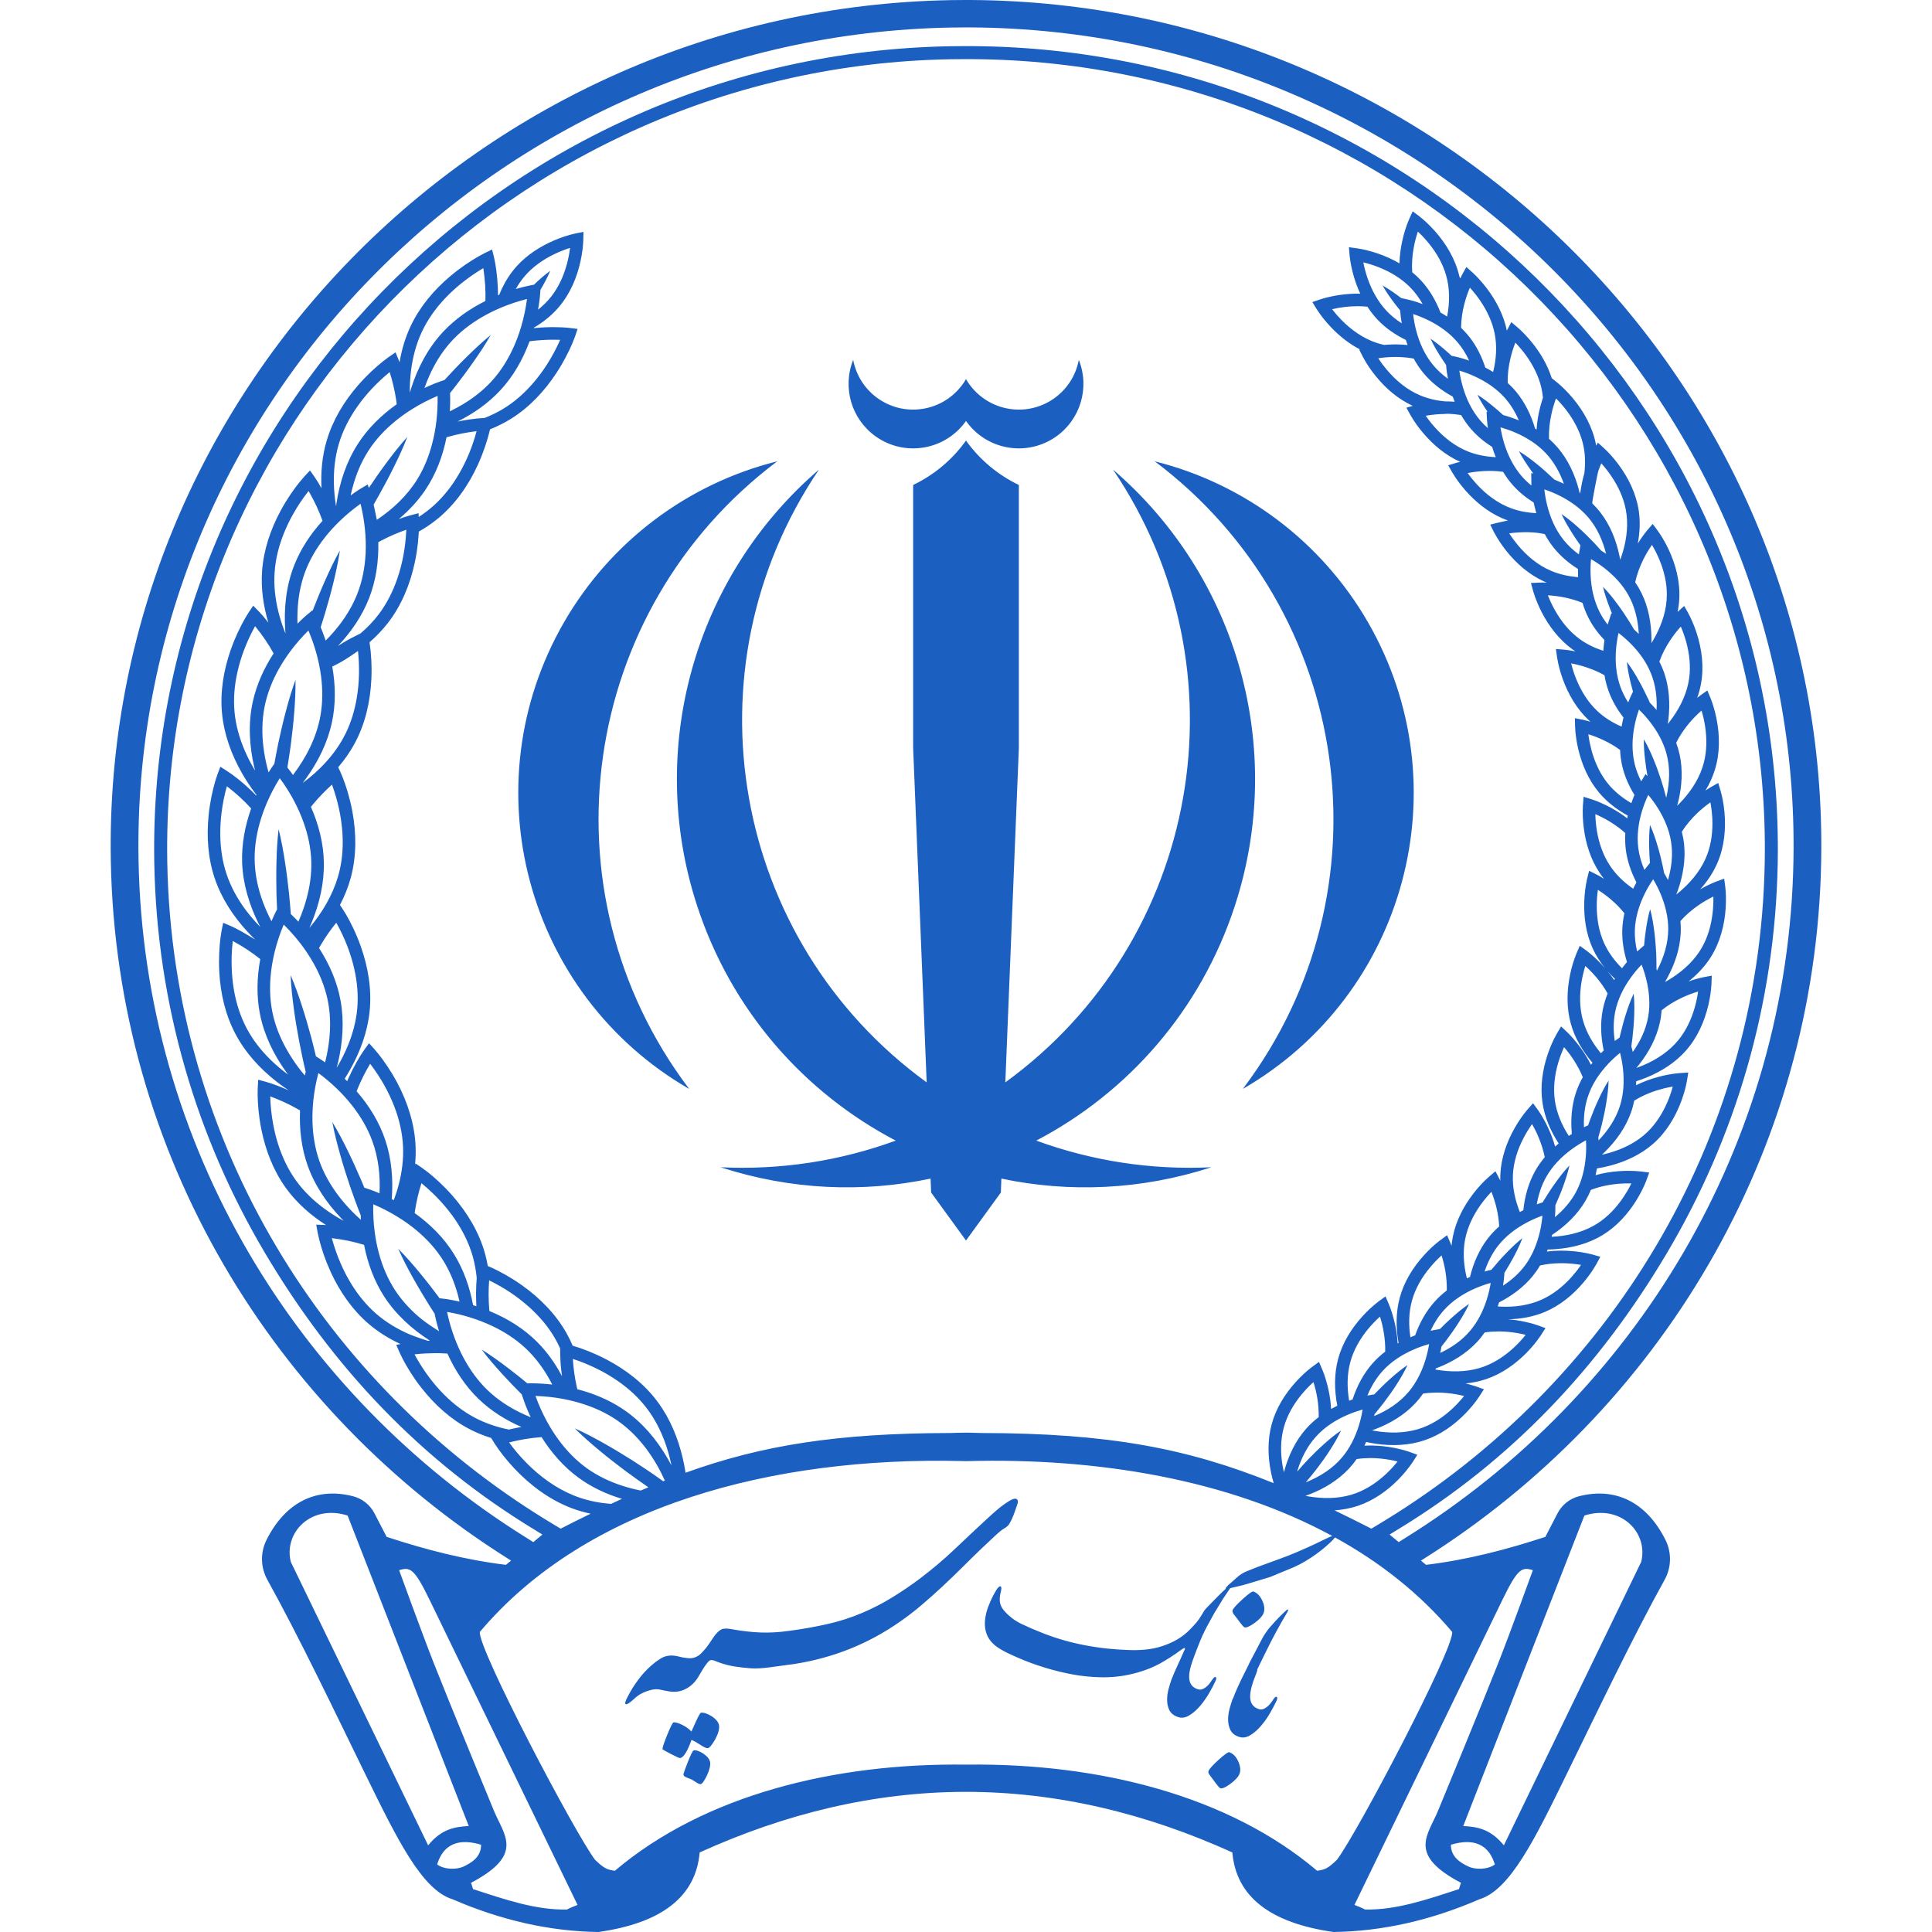<svg width="48" height="48" viewBox="0 0 48 48" fill="none" xmlns="http://www.w3.org/2000/svg">
<path fill-rule="evenodd" clip-rule="evenodd" d="M23.947 44.518C21.699 44.528 19.52 45.055 17.383 46.023C17.288 47.116 16.451 47.775 14.87 48C13.666 47.984 12.458 47.713 11.244 47.187C10.484 46.957 9.861 45.681 9.091 44.109C8.324 42.541 7.435 40.677 6.647 39.257C6.472 38.947 6.463 38.571 6.624 38.254C7.094 37.318 7.865 36.944 8.764 37.172C8.997 37.23 9.194 37.386 9.304 37.599C9.436 37.855 9.606 38.183 9.606 38.183C10.568 38.499 11.549 38.754 12.57 38.878L12.697 38.773C12.669 38.757 12.643 38.738 12.617 38.722C6.802 35.059 2.883 28.679 2.753 21.38C2.547 9.815 11.923 0.212 23.625 0.003C23.75 0.001 23.875 0 24 0L24.094 0C24.187 0.001 24.281 0.002 24.375 0.003C36.077 0.212 45.453 9.815 45.247 21.38C45.117 28.679 41.198 35.059 35.383 38.722C35.357 38.738 35.331 38.757 35.303 38.773L35.43 38.878C36.452 38.754 37.432 38.499 38.394 38.183C38.394 38.183 38.564 37.855 38.696 37.599C38.806 37.386 39.003 37.23 39.236 37.172C40.135 36.944 40.906 37.318 41.376 38.254C41.536 38.571 41.528 38.947 41.353 39.257C40.565 40.677 39.676 42.541 38.908 44.109C38.139 45.681 37.516 46.957 36.756 47.187C35.542 47.713 34.334 47.984 33.13 48C31.549 47.775 30.712 47.116 30.617 46.023C28.463 45.048 26.267 44.52 24 44.518L23.947 44.518ZM9.916 39.011C9.916 39.011 10.479 40.564 10.782 41.332C11.173 42.326 12.265 44.973 12.265 44.973C12.522 45.6 13.041 46.073 11.702 46.778C11.718 46.825 11.735 46.871 11.752 46.934C12.573 47.202 13.315 47.456 14.084 47.442C14.177 47.393 14.27 47.359 14.349 47.327L10.68 39.762C10.294 38.967 10.191 38.924 9.916 39.011ZM38.084 39.011C38.084 39.011 37.521 40.564 37.218 41.332C36.827 42.326 35.734 44.973 35.734 44.973C35.478 45.6 34.959 46.073 36.298 46.778C36.282 46.825 36.265 46.871 36.248 46.934C35.427 47.202 34.685 47.456 33.916 47.442C33.823 47.393 33.73 47.359 33.651 47.327L37.32 39.762C37.706 38.967 37.809 38.924 38.084 39.011ZM33.1 38.161C30.523 36.761 27.271 36.21 24 36.302L23.889 36.299C19.203 36.188 14.571 37.403 11.921 40.545C11.871 40.957 14.279 45.541 14.784 46.206C15.007 46.422 15.086 46.452 15.276 46.479C17.498 44.595 20.742 43.797 24 43.842L24.076 43.841C27.309 43.81 30.519 44.609 32.724 46.479C32.914 46.452 32.993 46.422 33.216 46.206C33.721 45.541 36.129 40.957 36.079 40.545C35.273 39.59 34.285 38.813 33.167 38.197C33.149 38.223 33.112 38.264 33.055 38.318C32.908 38.457 32.745 38.586 32.567 38.703C32.387 38.822 32.204 38.917 32.017 38.99L31.553 39.181C31.396 39.229 31.236 39.277 31.076 39.325C30.916 39.375 30.756 39.416 30.595 39.45C30.583 39.453 30.572 39.456 30.562 39.459C30.557 39.467 30.552 39.475 30.545 39.484C30.518 39.527 30.491 39.566 30.466 39.603C30.44 39.639 30.415 39.678 30.389 39.717C30.313 39.838 30.239 39.959 30.166 40.082L30.048 40.298C29.963 40.447 29.886 40.602 29.82 40.763C29.754 40.924 29.693 41.084 29.635 41.244L29.634 41.246C29.561 41.448 29.533 41.607 29.549 41.725C29.564 41.843 29.631 41.923 29.748 41.966C29.791 41.981 29.83 41.982 29.867 41.969C29.904 41.956 29.938 41.937 29.97 41.91C30.002 41.883 30.031 41.853 30.057 41.818C30.084 41.783 30.106 41.752 30.125 41.722C30.159 41.674 30.184 41.655 30.203 41.666C30.221 41.676 30.223 41.703 30.207 41.746C30.165 41.839 30.11 41.945 30.041 42.065C29.971 42.185 29.894 42.294 29.807 42.394C29.721 42.493 29.631 42.57 29.537 42.624C29.443 42.679 29.35 42.69 29.258 42.656C29.158 42.62 29.09 42.564 29.053 42.489C29.016 42.413 28.997 42.329 28.997 42.237C28.996 42.144 29.008 42.051 29.034 41.958C29.059 41.865 29.084 41.785 29.109 41.717L29.11 41.716C29.151 41.61 29.199 41.501 29.252 41.386C29.305 41.271 29.357 41.158 29.405 41.046C29.43 41 29.441 40.967 29.44 40.95C29.437 40.934 29.404 40.949 29.34 40.993C29.165 41.123 28.992 41.233 28.822 41.328C28.652 41.421 28.47 41.494 28.278 41.549C27.994 41.632 27.703 41.673 27.404 41.672C27.106 41.67 26.806 41.637 26.503 41.572C26.269 41.523 26.032 41.459 25.794 41.379C25.555 41.3 25.311 41.2 25.061 41.082C24.95 41.03 24.854 40.975 24.77 40.917C24.687 40.858 24.62 40.791 24.57 40.712C24.52 40.634 24.488 40.542 24.474 40.437C24.46 40.331 24.47 40.207 24.506 40.063C24.53 39.972 24.565 39.878 24.608 39.782C24.649 39.688 24.696 39.598 24.748 39.512C24.794 39.436 24.832 39.403 24.858 39.413C24.884 39.422 24.885 39.473 24.861 39.564C24.839 39.648 24.833 39.727 24.842 39.798C24.852 39.87 24.882 39.937 24.933 40C25.059 40.15 25.21 40.267 25.387 40.35C25.564 40.434 25.742 40.51 25.922 40.58C26.573 40.834 27.293 40.974 28.079 40.996C28.239 41.001 28.395 40.993 28.548 40.973C28.703 40.952 28.852 40.911 28.999 40.852C29.224 40.764 29.412 40.642 29.562 40.486C29.712 40.329 29.75 40.299 29.875 40.091C29.901 40.041 29.93 39.998 29.963 39.963C29.995 39.929 30.027 39.896 30.059 39.863C30.134 39.785 30.209 39.711 30.282 39.636C30.337 39.581 30.393 39.527 30.452 39.474C30.442 39.466 30.464 39.435 30.517 39.38C30.587 39.321 30.656 39.26 30.725 39.197C30.794 39.133 30.872 39.082 30.957 39.045C31.029 39.015 31.123 38.977 31.242 38.931C31.346 38.891 31.864 38.707 32.018 38.645C32.327 38.521 32.632 38.383 32.936 38.232C32.97 38.216 33.008 38.199 33.051 38.179C33.069 38.172 33.086 38.166 33.1 38.161ZM11.512 46.376C11.692 46.291 11.958 46.146 11.952 45.832C11.557 45.714 11.055 45.691 10.861 46.322C11.055 46.464 11.37 46.444 11.512 46.376ZM36.488 46.376C36.308 46.291 36.042 46.146 36.048 45.832C36.443 45.714 36.945 45.691 37.139 46.322C36.945 46.464 36.63 46.444 36.488 46.376ZM8.636 37.653C7.727 37.365 7.043 38.08 7.225 38.805L10.637 45.847C10.977 45.429 11.313 45.387 11.646 45.367L8.636 37.653ZM39.364 37.653C40.273 37.365 40.957 38.08 40.775 38.805L37.363 45.847C37.023 45.429 36.687 45.387 36.354 45.367L39.364 37.653ZM30.024 44.003C30.044 43.95 30.128 43.856 30.277 43.721C30.426 43.586 30.515 43.523 30.543 43.534C30.636 43.567 30.709 43.642 30.763 43.76C30.817 43.878 30.828 43.98 30.797 44.065C30.769 44.143 30.693 44.227 30.57 44.318C30.448 44.408 30.363 44.444 30.317 44.428C30.296 44.42 30.238 44.351 30.144 44.221C30.112 44.177 30.08 44.133 30.047 44.09C30.023 44.057 30.015 44.028 30.024 44.003ZM16.98 44.091C16.977 44.072 17.013 43.968 17.088 43.778C17.163 43.589 17.212 43.492 17.234 43.488C17.297 43.478 17.378 43.506 17.477 43.57C17.575 43.639 17.63 43.708 17.642 43.779C17.655 43.861 17.628 43.973 17.563 44.113C17.496 44.25 17.444 44.321 17.407 44.327C17.388 44.33 17.358 44.319 17.316 44.293C17.273 44.267 17.231 44.24 17.188 44.213C17.139 44.194 17.093 44.175 17.05 44.157C17.007 44.139 16.984 44.117 16.98 44.091ZM16.46 43.456C16.455 43.426 16.494 43.309 16.576 43.105C16.659 42.901 16.711 42.797 16.733 42.793C16.782 42.785 16.858 42.808 16.962 42.86C17.062 42.913 17.134 42.967 17.177 43.021C17.216 42.931 17.257 42.84 17.3 42.749C17.36 42.621 17.398 42.556 17.413 42.553C17.48 42.543 17.569 42.571 17.679 42.638C17.79 42.712 17.852 42.788 17.864 42.866C17.878 42.956 17.845 43.074 17.765 43.221C17.687 43.355 17.628 43.426 17.587 43.432C17.557 43.437 17.506 43.417 17.433 43.371C17.331 43.303 17.247 43.255 17.181 43.227C17.078 43.515 16.983 43.666 16.897 43.679C16.882 43.682 16.806 43.648 16.669 43.578C16.531 43.508 16.462 43.467 16.46 43.456ZM31.93 40.033C31.935 40.029 31.939 40.024 31.944 40.02C31.962 40.002 31.977 39.992 31.988 39.988C32 39.984 32.005 39.99 32.003 40.005C32.002 40.021 31.987 40.051 31.958 40.097C31.785 40.388 31.622 40.688 31.471 40.997C31.064 41.825 31.36 41.218 31.15 41.736C31.077 41.939 31.048 42.099 31.064 42.217C31.08 42.335 31.146 42.416 31.264 42.458C31.306 42.473 31.346 42.475 31.383 42.462C31.419 42.449 31.453 42.429 31.485 42.402C31.517 42.376 31.546 42.345 31.573 42.31C31.599 42.276 31.622 42.244 31.64 42.214C31.674 42.166 31.7 42.147 31.718 42.158C31.736 42.169 31.738 42.195 31.723 42.238C31.681 42.331 31.625 42.438 31.556 42.557C31.487 42.677 31.409 42.786 31.323 42.886C31.237 42.985 31.147 43.062 31.053 43.117C30.959 43.171 30.866 43.182 30.773 43.148C30.674 43.113 30.605 43.057 30.569 42.981C30.532 42.906 30.513 42.822 30.512 42.729C30.511 42.636 30.524 42.543 30.549 42.45C30.575 42.357 30.6 42.277 30.624 42.209L30.633 42.201C30.695 42.032 30.791 41.819 30.922 41.56C31.216 40.977 30.778 41.818 31.355 40.717C31.405 40.623 31.466 40.532 31.537 40.445C31.579 40.396 31.63 40.339 31.689 40.274C31.749 40.209 31.815 40.142 31.889 40.072C31.893 40.068 31.898 40.063 31.903 40.059L31.93 40.033ZM19.615 40.517C19.933 40.475 20.242 40.42 20.541 40.353C20.841 40.287 21.136 40.193 21.426 40.07C21.684 39.96 21.932 39.832 22.171 39.685C22.41 39.538 22.639 39.382 22.857 39.218C23.165 38.985 23.452 38.742 23.72 38.487C23.987 38.233 24.261 37.976 24.542 37.717C24.625 37.639 24.709 37.565 24.793 37.494C24.878 37.423 24.968 37.357 25.066 37.296C25.156 37.239 25.221 37.222 25.259 37.245C25.297 37.268 25.298 37.324 25.262 37.414C25.239 37.483 25.214 37.553 25.187 37.627C25.16 37.7 25.129 37.768 25.093 37.831C25.076 37.864 25.056 37.891 25.034 37.912C25.013 37.932 24.985 37.953 24.95 37.974C24.9 38.001 24.831 38.056 24.741 38.139C24.65 38.222 24.536 38.33 24.396 38.463C24.233 38.619 24.071 38.778 23.909 38.939C23.747 39.1 23.582 39.26 23.414 39.416C23.245 39.573 23.075 39.725 22.901 39.873C22.727 40.021 22.548 40.16 22.361 40.289C21.58 40.837 20.708 41.188 19.745 41.34C19.498 41.375 19.287 41.404 19.11 41.426C18.934 41.449 18.784 41.456 18.661 41.449C18.525 41.44 18.391 41.425 18.258 41.404C18.124 41.383 17.995 41.35 17.869 41.305C17.82 41.286 17.781 41.271 17.753 41.26C17.724 41.249 17.699 41.244 17.676 41.244C17.653 41.243 17.631 41.253 17.611 41.271C17.591 41.29 17.565 41.321 17.534 41.364C17.506 41.402 17.476 41.447 17.446 41.498C17.416 41.549 17.38 41.61 17.338 41.681C17.258 41.805 17.157 41.899 17.035 41.962C16.913 42.025 16.778 42.046 16.629 42.023C16.546 42.01 16.471 41.995 16.404 41.979C16.336 41.963 16.26 41.965 16.175 41.986C16.098 42.006 16.024 42.033 15.953 42.067C15.882 42.102 15.813 42.151 15.747 42.215C15.646 42.307 15.581 42.349 15.549 42.341C15.517 42.332 15.533 42.268 15.598 42.147C15.671 42.005 15.757 41.867 15.857 41.733C15.956 41.598 16.068 41.477 16.192 41.37C16.256 41.314 16.325 41.262 16.4 41.214C16.474 41.165 16.555 41.138 16.642 41.132C16.714 41.128 16.786 41.136 16.858 41.155C16.93 41.174 17.003 41.188 17.077 41.195C17.159 41.205 17.231 41.196 17.293 41.166C17.356 41.138 17.411 41.094 17.459 41.037C17.515 40.978 17.564 40.917 17.608 40.853C17.651 40.788 17.695 40.724 17.738 40.66C17.801 40.574 17.86 40.515 17.917 40.485C17.973 40.456 18.059 40.453 18.174 40.476C18.434 40.523 18.676 40.551 18.901 40.559C19.126 40.567 19.364 40.553 19.615 40.517ZM30.624 40.005C30.642 39.955 30.726 39.863 30.875 39.728C31.024 39.593 31.113 39.531 31.141 39.541C31.234 39.574 31.307 39.65 31.361 39.767C31.415 39.885 31.426 39.987 31.395 40.072C31.367 40.15 31.292 40.233 31.17 40.322C31.047 40.41 30.963 40.446 30.917 40.43C30.895 40.422 30.838 40.353 30.744 40.223C30.711 40.183 30.678 40.141 30.645 40.097C30.622 40.06 30.615 40.03 30.624 40.005ZM24.099 1.145C24.197 1.146 24.296 1.147 24.395 1.149C29.937 1.247 34.929 3.575 38.511 7.251C42.093 10.927 44.265 15.949 44.167 21.438C44.104 24.973 43.106 28.283 41.41 31.139C39.723 33.983 37.538 36.294 34.72 38.005C34.655 38.045 34.59 38.086 34.524 38.126L34.75 38.313C34.81 38.276 34.869 38.237 34.93 38.2C40.602 34.664 44.432 28.466 44.558 21.367C44.758 10.177 35.686 0.886 24.362 0.684C24.271 0.682 24.181 0.681 24.09 0.681L24 0.681C23.88 0.681 23.759 0.682 23.638 0.684C12.314 0.886 3.242 10.177 3.442 21.367C3.568 28.466 7.398 34.664 13.07 38.2C13.131 38.237 13.19 38.276 13.25 38.313L13.476 38.126C13.41 38.086 13.345 38.045 13.28 38.005C10.462 36.294 8.277 33.983 6.589 31.139C4.894 28.283 3.896 24.973 3.833 21.438C3.735 15.949 5.907 10.927 9.489 7.251C13.071 3.575 18.063 1.247 23.605 1.149C23.737 1.146 23.869 1.145 24 1.145L24.099 1.145ZM36.279 6.918C36.293 6.888 36.308 6.857 36.324 6.827L36.331 6.815L36.431 6.634C36.482 6.68 36.534 6.725 36.585 6.771C36.643 6.823 36.698 6.879 36.75 6.937C36.816 7.009 36.879 7.084 36.938 7.162C37.174 7.473 37.359 7.831 37.438 8.214L37.445 8.199L37.452 8.187L37.547 8.003C37.599 8.048 37.652 8.092 37.705 8.136C37.764 8.187 37.82 8.241 37.874 8.297C37.942 8.368 38.007 8.441 38.068 8.517C38.278 8.778 38.45 9.074 38.552 9.394L38.548 9.391L38.709 9.521C38.769 9.571 38.826 9.624 38.881 9.68C38.95 9.749 39.016 9.821 39.078 9.896C39.353 10.225 39.567 10.614 39.65 11.038C39.653 11.05 39.655 11.061 39.657 11.073L39.699 10.998C39.75 11.044 39.801 11.09 39.852 11.136C39.91 11.189 39.964 11.245 40.017 11.303C40.082 11.376 40.144 11.451 40.203 11.529C40.46 11.873 40.654 12.272 40.716 12.699C40.754 12.967 40.741 13.239 40.69 13.505L40.691 13.503C40.76 13.392 40.835 13.285 40.917 13.185L40.926 13.174L41.061 13.017C41.102 13.072 41.143 13.128 41.184 13.183C41.23 13.246 41.272 13.312 41.312 13.379C41.362 13.463 41.408 13.549 41.45 13.637C41.634 14.025 41.745 14.454 41.721 14.885C41.715 14.992 41.701 15.098 41.68 15.202L41.843 15.055C41.877 15.115 41.911 15.175 41.945 15.235C41.982 15.303 42.015 15.374 42.046 15.446C42.085 15.535 42.12 15.627 42.15 15.719C42.283 16.127 42.339 16.567 42.26 16.992C42.239 17.109 42.207 17.225 42.166 17.337C42.19 17.318 42.214 17.3 42.239 17.282L42.25 17.273L42.419 17.154C42.445 17.218 42.472 17.281 42.498 17.345C42.527 17.417 42.552 17.491 42.574 17.566C42.602 17.66 42.626 17.754 42.645 17.85C42.73 18.27 42.734 18.714 42.605 19.127C42.55 19.306 42.47 19.477 42.373 19.639C42.414 19.611 42.455 19.585 42.497 19.56L42.51 19.553L42.689 19.452C42.709 19.518 42.729 19.584 42.748 19.65C42.77 19.725 42.787 19.801 42.802 19.878C42.82 19.974 42.833 20.07 42.843 20.168C42.883 20.595 42.841 21.037 42.671 21.433C42.567 21.676 42.418 21.898 42.242 22.094L42.248 22.091C42.371 22.02 42.499 21.958 42.63 21.906L42.644 21.901L42.837 21.83C42.846 21.898 42.855 21.966 42.864 22.035C42.873 22.112 42.878 22.19 42.88 22.268C42.882 22.366 42.88 22.464 42.874 22.561C42.846 22.989 42.733 23.418 42.502 23.783C42.356 24.013 42.166 24.213 41.952 24.383C42.07 24.341 42.19 24.307 42.311 24.281L42.325 24.278L42.528 24.24C42.526 24.308 42.523 24.377 42.521 24.446C42.517 24.524 42.509 24.602 42.498 24.679C42.485 24.776 42.467 24.872 42.445 24.967C42.347 25.384 42.166 25.79 41.878 26.111C41.616 26.404 41.277 26.619 40.916 26.767C40.829 26.803 40.741 26.836 40.651 26.864C40.65 26.897 40.65 26.929 40.648 26.962C40.822 26.876 41.005 26.808 41.191 26.758C41.365 26.71 41.545 26.676 41.725 26.661L41.739 26.66L41.945 26.647C41.934 26.715 41.923 26.783 41.912 26.851C41.899 26.928 41.881 27.004 41.861 27.079C41.835 27.173 41.805 27.266 41.771 27.358C41.622 27.76 41.392 28.139 41.066 28.422C40.77 28.68 40.407 28.851 40.03 28.953C39.914 28.985 39.795 29.011 39.676 29.029C39.666 29.085 39.655 29.141 39.642 29.196C39.828 29.144 40.021 29.112 40.213 29.098C40.28 29.093 40.347 29.09 40.414 29.089C40.44 29.089 40.465 29.088 40.49 29.089C40.579 29.09 40.668 29.094 40.756 29.104L40.77 29.105L40.975 29.132C40.95 29.201 40.925 29.27 40.899 29.339C40.833 29.508 40.749 29.669 40.654 29.823C40.441 30.167 40.16 30.476 39.813 30.687C39.465 30.898 39.061 31.004 38.658 31.034C38.589 31.04 38.52 31.043 38.451 31.044C38.445 31.06 38.439 31.077 38.432 31.094C38.536 31.081 38.641 31.074 38.746 31.072C38.769 31.072 38.792 31.072 38.816 31.072C38.86 31.072 38.904 31.073 38.949 31.076C39.062 31.081 39.175 31.093 39.287 31.111C39.375 31.124 39.462 31.142 39.548 31.164L39.562 31.168L39.76 31.224C39.725 31.288 39.691 31.354 39.655 31.418C39.565 31.575 39.459 31.723 39.342 31.861C39.081 32.17 38.759 32.435 38.384 32.594C38.096 32.715 37.785 32.771 37.473 32.777C37.594 32.787 37.714 32.804 37.833 32.828C37.954 32.852 38.073 32.882 38.19 32.922L38.203 32.926L38.397 32.997C38.358 33.059 38.319 33.121 38.278 33.182C38.177 33.333 38.06 33.472 37.934 33.602C37.651 33.891 37.311 34.132 36.926 34.263C36.759 34.319 36.587 34.354 36.413 34.371C36.407 34.37 36.573 34.412 36.66 34.441L36.673 34.446L36.867 34.516C36.828 34.578 36.788 34.641 36.748 34.702C36.647 34.852 36.53 34.992 36.404 35.121C36.121 35.411 35.78 35.652 35.395 35.782C35.01 35.913 34.593 35.929 34.193 35.871C34.108 35.859 34.025 35.844 33.941 35.825C33.928 35.856 33.914 35.887 33.899 35.917C33.931 35.916 33.963 35.914 33.995 35.914C34.02 35.913 34.045 35.913 34.07 35.913C34.265 35.916 34.459 35.936 34.65 35.974C34.771 35.998 34.89 36.029 35.007 36.068L35.02 36.073L35.214 36.143C35.175 36.205 35.136 36.268 35.095 36.329C34.994 36.479 34.877 36.619 34.751 36.749C34.468 37.038 34.128 37.279 33.743 37.41C33.553 37.474 33.355 37.511 33.156 37.524C33.452 37.667 33.756 37.818 34.071 37.979C34.191 37.909 34.308 37.836 34.427 37.764C37.178 36.077 39.489 33.744 41.133 30.974C42.8 28.167 43.781 24.91 43.844 21.431C43.94 16.031 41.803 11.091 38.279 7.475C34.755 3.86 29.843 1.569 24.389 1.472C24.291 1.47 24.194 1.469 24.097 1.469L24 1.469C23.871 1.469 23.741 1.47 23.611 1.472C18.157 1.569 13.245 3.86 9.721 7.475C6.197 11.091 4.06 16.031 4.156 21.431C4.219 24.91 5.2 28.167 6.867 30.974C8.511 33.744 10.822 36.077 13.573 37.764C13.692 37.836 13.809 37.909 13.929 37.979C14.184 37.849 14.431 37.725 14.674 37.607C14.512 37.573 14.352 37.527 14.197 37.468C13.649 37.259 13.169 36.899 12.77 36.474C12.682 36.379 12.598 36.282 12.517 36.181C12.435 36.078 12.358 35.972 12.287 35.862L12.204 35.727C12.019 35.669 11.838 35.596 11.665 35.506C11.197 35.262 10.799 34.9 10.475 34.487C10.421 34.419 10.369 34.349 10.319 34.278C10.236 34.159 10.159 34.037 10.087 33.912C10.03 33.812 9.976 33.71 9.929 33.605L9.924 33.593L9.845 33.413C9.88 33.406 9.914 33.399 9.949 33.392C9.661 33.258 9.39 33.09 9.149 32.882C8.75 32.537 8.445 32.094 8.223 31.617C8.187 31.538 8.153 31.458 8.12 31.378C8.067 31.244 8.019 31.107 7.978 30.968C7.946 30.858 7.917 30.747 7.894 30.634L7.892 30.621L7.857 30.427C7.923 30.429 7.988 30.431 8.054 30.433C8.069 30.434 8.085 30.435 8.1 30.436C7.716 30.19 7.368 29.884 7.101 29.513C6.793 29.085 6.599 28.582 6.495 28.067C6.478 27.982 6.463 27.897 6.45 27.811C6.429 27.668 6.415 27.524 6.407 27.38C6.401 27.265 6.399 27.15 6.403 27.035L6.404 27.022L6.415 26.825C6.479 26.842 6.542 26.86 6.605 26.877C6.71 26.906 6.812 26.942 6.913 26.981C7.003 27.016 7.092 27.053 7.179 27.093C7.145 27.071 7.112 27.049 7.079 27.026C7.008 26.976 6.938 26.925 6.869 26.871C6.455 26.548 6.092 26.151 5.847 25.683C5.601 25.216 5.48 24.692 5.449 24.167C5.444 24.08 5.442 23.994 5.441 23.907C5.441 23.762 5.447 23.618 5.459 23.474C5.469 23.359 5.483 23.245 5.504 23.132L5.506 23.119L5.545 22.926C5.606 22.952 5.666 22.978 5.726 23.004C5.826 23.047 5.922 23.098 6.017 23.151C6.135 23.217 6.346 23.349 6.338 23.341C6.275 23.28 6.214 23.219 6.155 23.155C5.798 22.77 5.502 22.32 5.334 21.82C5.166 21.32 5.13 20.783 5.183 20.26C5.191 20.174 5.202 20.087 5.216 20.002C5.238 19.859 5.267 19.717 5.302 19.577C5.33 19.465 5.362 19.355 5.4 19.247L5.405 19.234L5.474 19.05C5.529 19.085 5.585 19.12 5.64 19.155C5.731 19.214 5.819 19.279 5.904 19.346C6.02 19.438 6.131 19.535 6.238 19.637C6.282 19.679 6.326 19.722 6.368 19.766L6.374 19.753C6.292 19.646 6.214 19.536 6.141 19.422C6.094 19.349 6.049 19.275 6.006 19.199C5.747 18.742 5.563 18.236 5.515 17.711C5.467 17.185 5.556 16.654 5.728 16.158C5.757 16.076 5.787 15.995 5.82 15.914C5.875 15.781 5.936 15.649 6.002 15.521C6.055 15.419 6.112 15.319 6.174 15.222L6.181 15.211L6.291 15.048C6.337 15.095 6.383 15.142 6.429 15.189C6.504 15.267 6.574 15.35 6.641 15.435C6.649 15.447 6.658 15.458 6.667 15.469C6.543 15.056 6.481 14.624 6.511 14.193C6.548 13.667 6.72 13.157 6.969 12.694C7.01 12.618 7.053 12.543 7.099 12.468C7.174 12.345 7.255 12.225 7.341 12.109C7.41 12.017 7.482 11.927 7.559 11.842L7.567 11.832L7.702 11.688C7.74 11.742 7.777 11.795 7.815 11.849C7.877 11.938 7.932 12.032 7.985 12.127L7.987 12.13C7.967 11.729 8.004 11.325 8.119 10.94C8.269 10.434 8.548 9.974 8.892 9.577C8.949 9.511 9.008 9.447 9.068 9.385C9.168 9.281 9.274 9.181 9.383 9.087C9.47 9.012 9.56 8.94 9.653 8.873L9.664 8.866L9.827 8.754C9.852 8.815 9.877 8.876 9.902 8.936C9.911 8.958 9.919 8.979 9.927 9C9.979 8.689 10.069 8.385 10.204 8.099C10.43 7.622 10.776 7.21 11.177 6.87C11.243 6.814 11.311 6.76 11.38 6.707C11.495 6.62 11.614 6.538 11.737 6.461C11.834 6.4 11.934 6.343 12.037 6.291L12.048 6.285L12.226 6.2C12.242 6.264 12.257 6.328 12.273 6.391C12.298 6.497 12.316 6.604 12.33 6.712C12.35 6.858 12.363 7.005 12.369 7.153C12.372 7.214 12.373 7.275 12.374 7.336C12.381 7.334 12.388 7.331 12.395 7.328L12.402 7.325C12.485 7.119 12.592 6.923 12.727 6.747C12.766 6.695 12.808 6.646 12.852 6.598C13.104 6.326 13.423 6.121 13.763 5.975C13.93 5.903 14.103 5.844 14.28 5.804L14.294 5.801L14.496 5.76C14.495 5.829 14.493 5.898 14.492 5.966C14.489 6.045 14.482 6.123 14.473 6.2C14.46 6.297 14.444 6.394 14.423 6.489C14.334 6.895 14.167 7.291 13.899 7.612C13.722 7.825 13.504 8 13.266 8.14L13.262 8.152C13.319 8.146 13.375 8.142 13.431 8.138C13.518 8.132 13.606 8.129 13.693 8.128C13.729 8.128 13.729 8.128 13.764 8.128C13.89 8.129 14.017 8.133 14.142 8.146L14.155 8.148L14.351 8.172C14.328 8.238 14.306 8.304 14.283 8.371C14.243 8.479 14.198 8.584 14.149 8.688C14.09 8.812 14.026 8.933 13.957 9.052C13.914 9.126 13.869 9.199 13.821 9.271C13.528 9.717 13.155 10.117 12.7 10.402C12.533 10.506 12.356 10.594 12.174 10.667C12.157 10.742 12.137 10.815 12.116 10.889C12.075 11.031 12.027 11.171 11.973 11.309C11.942 11.389 11.908 11.468 11.873 11.546C11.642 12.051 11.318 12.52 10.889 12.875C10.738 13.001 10.575 13.111 10.405 13.207C10.404 13.229 10.403 13.251 10.401 13.272C10.392 13.42 10.376 13.567 10.354 13.713C10.34 13.798 10.325 13.883 10.307 13.967C10.192 14.51 9.978 15.038 9.637 15.478C9.501 15.653 9.347 15.813 9.181 15.957C9.192 16.032 9.201 16.106 9.209 16.181C9.223 16.328 9.231 16.476 9.232 16.624C9.232 16.71 9.231 16.796 9.226 16.882C9.199 17.436 9.073 17.991 8.806 18.481C8.693 18.689 8.556 18.883 8.402 19.062L8.456 19.176C8.501 19.275 8.539 19.377 8.574 19.479C8.623 19.619 8.664 19.761 8.699 19.905C8.72 19.988 8.738 20.073 8.754 20.157C8.855 20.702 8.86 21.272 8.714 21.81C8.65 22.044 8.558 22.27 8.446 22.485L8.509 22.578C8.569 22.669 8.624 22.763 8.675 22.859C8.744 22.989 8.808 23.122 8.865 23.259C8.899 23.338 8.93 23.419 8.959 23.5C9.146 24.022 9.241 24.584 9.182 25.138C9.128 25.641 8.951 26.125 8.704 26.565C8.662 26.641 8.617 26.716 8.571 26.789L8.563 26.801C8.584 26.821 8.605 26.841 8.625 26.861C8.639 26.83 8.653 26.799 8.667 26.768C8.726 26.636 8.792 26.507 8.863 26.381C8.92 26.281 8.98 26.183 9.046 26.089L9.053 26.078L9.169 25.919C9.213 25.967 9.257 26.016 9.301 26.065C9.373 26.146 9.44 26.231 9.504 26.319C9.591 26.438 9.673 26.561 9.749 26.688C9.793 26.762 9.836 26.837 9.876 26.913C10.134 27.404 10.307 27.947 10.326 28.504C10.331 28.649 10.326 28.793 10.312 28.937L10.325 28.906C10.379 28.943 10.433 28.98 10.487 29.017C10.576 29.079 10.661 29.147 10.744 29.217C10.857 29.313 10.965 29.414 11.068 29.52C11.128 29.581 11.187 29.645 11.244 29.709C11.609 30.127 11.904 30.614 12.052 31.152C12.079 31.251 12.101 31.351 12.119 31.453C12.207 31.489 12.293 31.53 12.378 31.574C12.509 31.641 12.638 31.715 12.763 31.794C12.835 31.84 12.907 31.888 12.977 31.938C13.42 32.255 13.812 32.652 14.079 33.129C14.134 33.228 14.184 33.33 14.228 33.434C14.294 33.453 14.359 33.474 14.423 33.496C14.563 33.545 14.7 33.6 14.835 33.662C14.913 33.697 14.99 33.735 15.066 33.775C15.558 34.033 16.009 34.382 16.34 34.83C16.647 35.243 16.846 35.728 16.962 36.227C16.982 36.311 16.999 36.395 17.014 36.48C17.02 36.517 17.026 36.553 17.032 36.59L17.043 36.586C18.931 35.906 20.804 35.608 23.596 35.603C23.731 35.599 23.866 35.595 24 35.594L24.101 35.595C24.202 35.597 24.303 35.6 24.404 35.603C27.534 35.608 29.509 35.983 31.645 36.849C31.619 36.763 31.597 36.675 31.579 36.587C31.497 36.191 31.488 35.774 31.595 35.382C31.702 34.989 31.922 34.635 32.193 34.335C32.315 34.201 32.447 34.076 32.591 33.966L32.603 33.958L32.769 33.836C32.797 33.899 32.824 33.962 32.851 34.025C32.882 34.097 32.908 34.171 32.931 34.246C32.96 34.339 32.985 34.433 33.006 34.529C33.04 34.685 33.062 34.844 33.071 35.005C33.122 34.977 33.173 34.95 33.225 34.925C33.15 34.539 33.144 34.135 33.247 33.755C33.354 33.362 33.574 33.008 33.846 32.708C33.968 32.574 34.1 32.449 34.244 32.339L34.255 32.33L34.422 32.209C34.45 32.272 34.477 32.335 34.504 32.398C34.534 32.47 34.56 32.544 34.584 32.618C34.613 32.712 34.638 32.806 34.659 32.901C34.693 33.058 34.715 33.217 34.724 33.378C34.732 33.373 34.74 33.369 34.747 33.365C34.679 32.992 34.677 32.602 34.778 32.235C34.885 31.843 35.105 31.488 35.376 31.189C35.498 31.054 35.63 30.929 35.774 30.819L35.786 30.811L35.952 30.689C35.98 30.752 36.007 30.815 36.034 30.879C36.044 30.902 36.054 30.927 36.063 30.951C36.07 30.876 36.08 30.801 36.095 30.727C36.173 30.328 36.367 29.959 36.616 29.64C36.727 29.497 36.85 29.363 36.986 29.243L36.997 29.233L37.154 29.1C37.186 29.161 37.218 29.222 37.25 29.283C37.258 29.3 37.267 29.317 37.275 29.334C37.273 29.28 37.274 29.226 37.276 29.172C37.296 28.766 37.434 28.372 37.634 28.021C37.724 27.864 37.826 27.713 37.942 27.575L37.952 27.564L38.088 27.409C38.129 27.465 38.169 27.52 38.209 27.576C38.254 27.64 38.296 27.706 38.335 27.774C38.383 27.858 38.428 27.945 38.469 28.034C38.536 28.179 38.593 28.33 38.636 28.485C38.665 28.459 38.695 28.433 38.725 28.409C38.523 28.1 38.373 27.753 38.321 27.387C38.263 26.984 38.324 26.571 38.454 26.189C38.512 26.017 38.584 25.85 38.673 25.692L38.68 25.679L38.785 25.501C38.835 25.548 38.885 25.596 38.935 25.643C38.991 25.697 39.044 25.754 39.096 25.813C39.159 25.887 39.22 25.964 39.277 26.043C39.37 26.173 39.454 26.31 39.526 26.454L39.528 26.451C39.539 26.437 39.55 26.423 39.561 26.409L39.565 26.404C39.321 26.12 39.124 25.789 39.025 25.427C38.917 25.035 38.926 24.617 39.007 24.221C39.043 24.044 39.094 23.869 39.162 23.701L39.167 23.688L39.249 23.498C39.304 23.539 39.36 23.579 39.416 23.619C39.478 23.666 39.538 23.716 39.596 23.768C39.669 23.834 39.739 23.902 39.805 23.974C39.832 24.003 39.878 24.056 39.875 24.052C39.757 23.905 39.655 23.746 39.575 23.574C39.405 23.205 39.346 22.792 39.361 22.387C39.368 22.207 39.389 22.026 39.428 21.849L39.431 21.835L39.481 21.635C39.542 21.666 39.604 21.696 39.666 21.727C39.729 21.759 39.79 21.795 39.85 21.833C39.814 21.788 39.78 21.742 39.749 21.695C39.521 21.358 39.396 20.96 39.347 20.558C39.325 20.379 39.316 20.197 39.327 20.016L39.328 20.002L39.345 19.796C39.41 19.817 39.476 19.837 39.542 19.858C39.616 19.882 39.689 19.91 39.761 19.941C39.85 19.98 39.938 20.023 40.024 20.069C40.164 20.146 40.3 20.233 40.428 20.331C40.432 20.308 40.437 20.285 40.442 20.263C40.172 20.116 39.924 19.926 39.726 19.689C39.465 19.378 39.3 18.994 39.209 18.601C39.168 18.424 39.141 18.244 39.133 18.063L39.132 18.049L39.128 17.843C39.195 17.856 39.263 17.87 39.33 17.883C39.392 17.897 39.453 17.913 39.513 17.931C39.497 17.917 39.482 17.903 39.467 17.888C39.171 17.609 38.962 17.248 38.825 16.868C38.764 16.697 38.716 16.521 38.687 16.343L38.685 16.329L38.656 16.124C38.725 16.13 38.793 16.136 38.862 16.141C38.94 16.148 39.017 16.16 39.094 16.175C39.11 16.178 39.126 16.181 39.142 16.184C39.116 16.167 39.09 16.149 39.065 16.131C38.736 15.891 38.482 15.56 38.298 15.2C38.216 15.039 38.146 14.87 38.094 14.697L38.036 14.484C38.109 14.481 38.183 14.477 38.256 14.474C38.285 14.473 38.313 14.473 38.342 14.473C38.371 14.474 38.4 14.475 38.43 14.476C38.406 14.466 38.382 14.456 38.358 14.445C37.988 14.275 37.674 14.001 37.422 13.684C37.31 13.542 37.208 13.391 37.123 13.231L37.116 13.219L37.024 13.034C37.095 13.017 37.166 12.998 37.238 12.981C37.319 12.963 37.465 12.931 37.465 12.931C37.411 12.912 37.358 12.891 37.305 12.868C36.96 12.714 36.66 12.471 36.412 12.189C36.292 12.053 36.183 11.907 36.09 11.752L36.082 11.74L35.98 11.56C36.051 11.539 36.121 11.517 36.191 11.496C36.22 11.488 36.249 11.481 36.278 11.474C35.922 11.315 35.614 11.06 35.363 10.764C35.245 10.627 35.138 10.479 35.048 10.322L35.041 10.31L34.942 10.129C34.986 10.116 35.03 10.103 35.074 10.091L35.099 10.083C34.734 9.916 34.422 9.646 34.172 9.334C34.058 9.193 33.955 9.043 33.869 8.883L33.863 8.871L33.769 8.687C33.783 8.683 33.778 8.684 33.789 8.682C33.515 8.54 33.269 8.343 33.058 8.119C32.934 7.987 32.819 7.845 32.721 7.693L32.713 7.681L32.605 7.505C32.675 7.481 32.744 7.457 32.814 7.434C32.923 7.399 33.034 7.373 33.146 7.351C33.316 7.319 33.489 7.301 33.663 7.296C33.693 7.296 33.724 7.295 33.754 7.296C33.768 7.296 33.781 7.296 33.795 7.296C33.734 7.166 33.684 7.03 33.642 6.893C33.591 6.72 33.552 6.542 33.532 6.362L33.531 6.348L33.513 6.142C33.581 6.151 33.649 6.16 33.717 6.17C33.794 6.181 33.871 6.197 33.947 6.215C34.042 6.238 34.136 6.266 34.228 6.297C34.415 6.361 34.598 6.443 34.769 6.543C34.774 6.35 34.8 6.156 34.843 5.968C34.882 5.792 34.936 5.617 35.007 5.451L35.098 5.25C35.153 5.291 35.208 5.333 35.263 5.374C35.325 5.422 35.384 5.474 35.441 5.527C35.512 5.594 35.58 5.664 35.645 5.736C35.93 6.056 36.158 6.438 36.256 6.858C36.261 6.883 36.279 6.918 36.279 6.918ZM15.453 37.238C15.071 37.124 14.705 36.955 14.382 36.719C14.008 36.448 13.701 36.095 13.455 35.705C13.186 35.724 12.919 35.768 12.657 35.835L12.649 35.838C12.768 36.003 12.901 36.16 13.043 36.307C13.095 36.362 13.149 36.415 13.205 36.467C13.554 36.792 13.961 37.062 14.416 37.214C14.663 37.297 14.922 37.344 15.182 37.364C15.161 37.373 15.343 37.289 15.453 37.238ZM32.434 37.164C32.503 37.178 32.572 37.188 32.641 37.197C32.993 37.241 33.36 37.221 33.694 37.096C33.975 36.99 34.227 36.817 34.445 36.612C34.493 36.567 34.539 36.52 34.584 36.471C34.631 36.42 34.677 36.366 34.721 36.312L34.722 36.31C34.662 36.295 34.601 36.282 34.54 36.271C34.384 36.243 34.226 36.227 34.067 36.225C34.056 36.225 34.045 36.225 34.034 36.225C33.924 36.226 33.813 36.234 33.704 36.251C33.646 36.335 33.581 36.415 33.511 36.491C33.243 36.777 32.9 36.985 32.536 37.126C32.504 37.139 32.472 37.15 32.44 37.162L32.434 37.164ZM16.518 36.784C16.394 36.509 16.244 36.247 16.064 36.005C15.885 35.765 15.676 35.546 15.438 35.365C15.162 35.155 14.847 35 14.519 34.892C14.35 34.836 14.177 34.792 14.002 34.758C13.775 34.715 13.544 34.69 13.313 34.682L13.304 34.682C13.305 34.684 13.306 34.687 13.307 34.69C13.383 34.901 13.475 35.105 13.581 35.302C13.666 35.457 13.759 35.608 13.863 35.751C14.065 36.031 14.307 36.283 14.588 36.484C14.848 36.668 15.137 36.806 15.438 36.906C15.595 36.958 15.755 37 15.917 37.032L15.956 37.016C16.007 36.994 16.058 36.972 16.109 36.951C15.913 36.818 15.721 36.679 15.53 36.538C15.314 36.376 15.1 36.211 14.892 36.037C14.684 35.864 14.479 35.686 14.285 35.492L14.286 35.49C14.537 35.602 14.776 35.73 15.012 35.863C15.248 35.996 15.479 36.137 15.707 36.28C15.934 36.426 16.16 36.575 16.379 36.731C16.411 36.754 16.444 36.778 16.476 36.801L16.502 36.79L16.518 36.784ZM32.441 36.828C32.453 36.823 32.464 36.819 32.476 36.814C32.804 36.679 33.113 36.482 33.343 36.209C33.537 35.979 33.671 35.705 33.76 35.419C33.779 35.356 33.797 35.293 33.812 35.228C33.828 35.16 33.842 35.091 33.853 35.022L33.853 35.02C33.853 35.02 33.852 35.021 33.852 35.021C33.784 35.04 33.717 35.061 33.651 35.084C33.589 35.106 33.528 35.13 33.467 35.157C33.176 35.283 32.903 35.46 32.69 35.698C32.477 35.935 32.331 36.226 32.237 36.529C32.234 36.54 32.23 36.551 32.227 36.563C32.315 36.46 32.406 36.36 32.499 36.261C32.624 36.132 32.751 36.005 32.886 35.885C33.021 35.764 33.16 35.647 33.315 35.543L33.316 35.544C33.237 35.713 33.145 35.869 33.047 36.021C32.95 36.174 32.845 36.32 32.737 36.464C32.642 36.587 32.544 36.71 32.441 36.828ZM32.763 35.208C32.766 35.05 32.753 34.891 32.728 34.736C32.717 34.671 32.704 34.606 32.689 34.542C32.673 34.474 32.654 34.406 32.633 34.339L32.633 34.337C32.632 34.338 32.632 34.338 32.631 34.339C32.579 34.386 32.529 34.435 32.48 34.485C32.435 34.533 32.391 34.582 32.349 34.632C32.145 34.876 31.98 35.156 31.896 35.464C31.812 35.771 31.812 36.097 31.864 36.41C31.873 36.468 31.899 36.576 31.899 36.576C31.901 36.571 31.902 36.566 31.904 36.56C32.008 36.169 32.186 35.792 32.457 35.489C32.548 35.388 32.649 35.295 32.757 35.212L32.763 35.208ZM16.682 36.407C16.64 36.202 16.584 36.001 16.511 35.805C16.406 35.525 16.268 35.256 16.089 35.015C15.883 34.737 15.625 34.5 15.34 34.304C15.187 34.198 15.027 34.104 14.861 34.021C14.661 33.92 14.454 33.834 14.241 33.765L14.233 33.762C14.233 33.765 14.233 33.768 14.233 33.771C14.247 33.994 14.278 34.216 14.325 34.435C14.331 34.462 14.337 34.488 14.343 34.515C14.732 34.615 15.108 34.769 15.445 34.989C15.525 35.041 15.602 35.096 15.676 35.155C15.888 35.323 16.078 35.517 16.245 35.729C16.412 35.94 16.557 36.168 16.682 36.407ZM34.087 35.537C34.155 35.55 34.224 35.561 34.294 35.57C34.646 35.614 35.012 35.593 35.347 35.468C35.628 35.363 35.88 35.19 36.097 34.985C36.145 34.939 36.192 34.892 36.236 34.844C36.284 34.793 36.33 34.739 36.373 34.685L36.374 34.683C36.306 34.666 36.237 34.651 36.167 34.639C36.019 34.614 35.87 34.6 35.72 34.598C35.709 34.598 35.698 34.598 35.687 34.598C35.576 34.599 35.466 34.607 35.357 34.623C35.298 34.708 35.234 34.788 35.163 34.864C34.896 35.15 34.552 35.358 34.188 35.499C34.155 35.512 34.121 35.525 34.087 35.537ZM12.641 35.517C12.731 35.495 12.936 35.455 12.954 35.452C12.565 35.283 12.201 35.055 11.895 34.761C11.562 34.441 11.306 34.049 11.116 33.629C11.055 33.625 10.994 33.622 10.933 33.62C10.89 33.619 10.848 33.619 10.805 33.619C10.647 33.62 10.491 33.628 10.334 33.645L10.308 33.648L10.299 33.649C10.313 33.677 10.328 33.703 10.343 33.73C10.536 34.069 10.769 34.386 11.046 34.661C11.265 34.879 11.512 35.07 11.785 35.216C12.053 35.359 12.344 35.457 12.642 35.517L12.641 35.517ZM13.72 34.399C13.548 34.059 13.325 33.744 13.044 33.484C12.805 33.264 12.529 33.086 12.235 32.947C11.889 32.782 11.519 32.668 11.142 32.6L11.116 32.596L11.107 32.594C11.108 32.597 11.108 32.6 11.109 32.603C11.155 32.822 11.218 33.037 11.296 33.246C11.359 33.412 11.431 33.574 11.514 33.73C11.671 34.026 11.869 34.303 12.111 34.536C12.353 34.769 12.637 34.956 12.939 35.102C13.02 35.141 13.102 35.177 13.185 35.211C13.139 35.112 13.096 35.011 13.056 34.91C13.02 34.817 12.961 34.638 12.963 34.644C12.803 34.484 12.646 34.322 12.494 34.155C12.311 33.955 12.133 33.75 11.968 33.531L11.969 33.53C12.201 33.675 12.421 33.834 12.636 33.999C12.795 34.119 12.95 34.243 13.103 34.37C13.123 34.369 13.144 34.368 13.164 34.368C13.184 34.368 13.203 34.368 13.223 34.368C13.389 34.369 13.555 34.38 13.72 34.399ZM34.142 35.181C34.465 35.047 34.769 34.851 34.996 34.582C35.19 34.352 35.324 34.077 35.413 33.792C35.432 33.729 35.45 33.665 35.465 33.601C35.481 33.533 35.494 33.464 35.506 33.395L35.506 33.393C35.505 33.393 35.505 33.394 35.504 33.394C35.437 33.413 35.37 33.434 35.304 33.457C35.242 33.479 35.18 33.503 35.12 33.53C34.829 33.656 34.555 33.833 34.343 34.07C34.185 34.247 34.063 34.453 33.973 34.672L34.143 34.643L34.151 34.634C34.276 34.505 34.404 34.377 34.539 34.257C34.673 34.136 34.813 34.02 34.967 33.916L34.968 33.917C34.89 34.086 34.797 34.242 34.7 34.394C34.603 34.547 34.497 34.693 34.39 34.836C34.312 34.938 34.233 35.038 34.15 35.135C34.148 35.151 34.145 35.166 34.142 35.181ZM33.604 34.77C33.712 34.438 33.877 34.122 34.11 33.862C34.203 33.758 34.305 33.665 34.415 33.581C34.419 33.423 34.406 33.264 34.38 33.109C34.37 33.044 34.357 32.979 34.342 32.915C34.325 32.847 34.307 32.779 34.286 32.712L34.285 32.71C34.285 32.711 34.285 32.711 34.284 32.712C34.232 32.759 34.182 32.807 34.133 32.858C34.087 32.906 34.044 32.955 34.001 33.005C33.798 33.249 33.633 33.529 33.549 33.837C33.465 34.144 33.465 34.47 33.516 34.783L33.519 34.8L33.525 34.798C33.551 34.788 33.578 34.779 33.604 34.77ZM13.916 33.5C13.875 33.408 13.829 33.319 13.778 33.232C13.608 32.943 13.387 32.687 13.137 32.465C12.845 32.204 12.513 31.987 12.161 31.814L12.153 31.811C12.153 31.814 12.152 31.817 12.152 31.82C12.135 32.05 12.135 32.282 12.154 32.512C12.155 32.532 12.157 32.552 12.159 32.572C12.599 32.752 13.011 33.005 13.348 33.343C13.596 33.592 13.799 33.881 13.963 34.191L13.96 34.167C13.948 34.082 13.938 33.997 13.931 33.911C13.92 33.797 13.916 33.5 13.916 33.5ZM35.663 34.026C35.717 34.036 35.77 34.044 35.824 34.05C36.176 34.094 36.542 34.074 36.877 33.949C37.158 33.844 37.41 33.67 37.628 33.465C37.676 33.42 37.722 33.373 37.767 33.325C37.814 33.273 37.86 33.22 37.904 33.165L37.905 33.164C37.836 33.146 37.767 33.132 37.697 33.12C37.549 33.094 37.4 33.08 37.25 33.079C37.239 33.079 37.228 33.079 37.217 33.079C37.107 33.08 36.996 33.087 36.887 33.104C36.829 33.188 36.764 33.269 36.694 33.344C36.426 33.63 36.083 33.839 35.719 33.98C35.704 33.985 35.689 33.991 35.674 33.996C35.67 34.006 35.667 34.016 35.663 34.026ZM35.775 33.019C35.87 32.923 35.967 32.828 36.069 32.738C36.204 32.617 36.343 32.501 36.497 32.396L36.499 32.397C36.42 32.566 36.328 32.722 36.23 32.874C36.133 33.027 36.028 33.173 35.92 33.317C35.885 33.363 35.849 33.409 35.812 33.454C35.804 33.508 35.794 33.56 35.782 33.613C36.064 33.481 36.325 33.301 36.526 33.062C36.72 32.833 36.854 32.558 36.943 32.272C36.962 32.209 36.98 32.146 36.995 32.082C37.011 32.013 37.025 31.945 37.036 31.875L37.036 31.874C37.036 31.874 37.035 31.874 37.035 31.874C36.967 31.893 36.9 31.914 36.834 31.938C36.772 31.96 36.71 31.984 36.65 32.01C36.359 32.137 36.086 32.313 35.873 32.551C35.737 32.703 35.628 32.877 35.542 33.062L35.552 33.06C35.58 33.053 35.775 33.019 35.775 33.019ZM10.682 33.309C10.235 33.023 9.832 32.656 9.543 32.209C9.293 31.821 9.133 31.38 9.045 30.928C8.795 30.851 8.539 30.798 8.28 30.766L8.254 30.762L8.245 30.762C8.245 30.764 8.246 30.767 8.247 30.77C8.305 30.986 8.379 31.198 8.469 31.402C8.54 31.565 8.621 31.723 8.713 31.874C8.886 32.161 9.099 32.426 9.353 32.646C9.601 32.859 9.886 33.028 10.187 33.156C10.327 33.216 10.625 33.311 10.625 33.311C10.644 33.31 10.663 33.309 10.682 33.309ZM35.159 33.177C35.267 32.872 35.424 32.584 35.64 32.343C35.733 32.239 35.836 32.145 35.945 32.061C35.949 31.903 35.936 31.745 35.911 31.589C35.9 31.524 35.887 31.459 35.872 31.395C35.856 31.327 35.837 31.259 35.816 31.192L35.816 31.191C35.815 31.191 35.815 31.192 35.814 31.192C35.762 31.239 35.712 31.288 35.663 31.338C35.618 31.386 35.574 31.435 35.532 31.486C35.328 31.729 35.163 32.01 35.079 32.317C34.998 32.612 34.995 32.923 35.041 33.224L35.052 33.219C35.072 33.211 35.093 33.203 35.114 33.194C35.129 33.189 35.144 33.183 35.159 33.177ZM11.417 32.337C11.403 32.274 11.387 32.211 11.37 32.149C11.289 31.86 11.174 31.581 11.017 31.326C10.835 31.031 10.597 30.773 10.33 30.553C10.187 30.435 10.035 30.328 9.877 30.231C9.686 30.113 9.487 30.011 9.281 29.923L9.273 29.919C9.273 29.922 9.273 29.925 9.273 29.928C9.268 30.152 9.279 30.376 9.308 30.598C9.33 30.773 9.364 30.948 9.409 31.119C9.497 31.452 9.631 31.775 9.821 32.063C10.001 32.336 10.228 32.575 10.482 32.78C10.618 32.891 10.908 33.074 10.908 33.074C10.879 32.979 10.853 32.883 10.83 32.786C10.818 32.736 10.807 32.686 10.797 32.636C10.757 32.575 10.718 32.514 10.679 32.453C10.537 32.224 10.397 31.993 10.265 31.756C10.133 31.52 10.007 31.28 9.896 31.029L9.897 31.028C10.09 31.223 10.268 31.428 10.44 31.637C10.607 31.839 10.766 32.046 10.922 32.255L10.738 32.239L10.935 32.256C11.043 32.266 11.15 32.283 11.256 32.304C11.31 32.314 11.364 32.325 11.417 32.337ZM37.239 32.372C37.231 32.396 37.224 32.419 37.216 32.443L37.211 32.458C37.23 32.459 37.25 32.461 37.27 32.462C37.625 32.48 37.989 32.433 38.313 32.284C38.586 32.159 38.825 31.967 39.027 31.747C39.071 31.698 39.114 31.648 39.155 31.597C39.199 31.542 39.24 31.485 39.28 31.427L39.281 31.426C39.137 31.401 38.99 31.388 38.844 31.384C38.818 31.384 38.792 31.384 38.767 31.384C38.597 31.386 38.427 31.403 38.262 31.44C38.21 31.529 38.151 31.614 38.087 31.694C37.86 31.975 37.564 32.194 37.243 32.358L37.239 32.372ZM11.844 31.754C11.828 31.578 11.797 31.404 11.751 31.235C11.656 30.892 11.495 30.571 11.294 30.279C11.193 30.134 11.082 29.995 10.963 29.864C10.813 29.698 10.651 29.544 10.478 29.402L10.471 29.396C10.47 29.399 10.469 29.402 10.468 29.405C10.401 29.618 10.349 29.836 10.314 30.057C10.31 30.084 10.306 30.111 10.302 30.138C10.689 30.415 11.032 30.756 11.282 31.162C11.521 31.548 11.671 31.982 11.754 32.427C11.782 32.435 11.809 32.444 11.836 32.453C11.834 32.419 11.833 32.385 11.831 32.351C11.825 32.206 11.826 32.062 11.833 31.917C11.836 31.863 11.839 31.808 11.844 31.754ZM37.372 31.692C37.367 31.77 37.357 31.848 37.344 31.925L37.342 31.942C37.556 31.803 37.749 31.632 37.899 31.425C38.075 31.182 38.189 30.898 38.257 30.607C38.272 30.543 38.285 30.478 38.295 30.413C38.306 30.344 38.315 30.274 38.321 30.204L38.321 30.203C38.321 30.203 38.32 30.203 38.32 30.203C38.254 30.227 38.188 30.253 38.124 30.281C38.064 30.308 38.004 30.336 37.946 30.367C37.665 30.514 37.405 30.71 37.21 30.962C37.065 31.151 36.959 31.366 36.884 31.592C36.94 31.575 36.997 31.56 37.054 31.547L37.061 31.538C37.176 31.4 37.293 31.264 37.42 31.135C37.545 31.005 37.676 30.878 37.822 30.763L37.823 30.764C37.757 30.938 37.676 31.101 37.59 31.26C37.523 31.384 37.45 31.505 37.376 31.625L37.372 31.692ZM36.522 31.725C36.605 31.382 36.747 31.051 36.963 30.771C37.047 30.663 37.14 30.564 37.242 30.474L37.247 30.469C37.239 30.311 37.215 30.154 37.178 30C37.163 29.936 37.145 29.873 37.125 29.81C37.104 29.743 37.081 29.677 37.055 29.612L37.054 29.61C37.054 29.611 37.053 29.611 37.053 29.611C37.005 29.662 36.958 29.715 36.913 29.769C36.871 29.819 36.831 29.872 36.792 29.925C36.607 30.183 36.463 30.474 36.401 30.787C36.34 31.1 36.364 31.425 36.438 31.733C36.44 31.742 36.442 31.751 36.445 31.76C36.47 31.748 36.496 31.737 36.522 31.725ZM25.746 28.338C27.129 28.844 28.608 29.073 30.097 29C28.348 29.568 26.558 29.636 24.879 29.282L24.866 29.628L24 30.82L23.134 29.628L23.12 29.282C21.442 29.636 19.652 29.568 17.903 29C19.392 29.073 20.871 28.844 22.254 28.338C19.989 27.152 18.168 25.113 17.315 22.489C16.05 18.602 17.246 14.334 20.346 11.668C16.977 16.652 18.19 23.383 23.023 26.891L22.687 18.584V12.049C23.211 11.798 23.663 11.418 24 10.946C24.337 11.418 24.79 11.798 25.313 12.049V18.584L24.977 26.891C29.81 23.383 31.023 16.652 27.654 11.668C30.754 14.334 31.949 18.602 30.685 22.489C29.832 25.113 28.011 27.152 25.746 28.338ZM38.549 30.728C38.597 30.726 38.644 30.723 38.691 30.718C39.045 30.684 39.398 30.585 39.697 30.391C39.949 30.227 40.157 30.003 40.325 29.756C40.362 29.701 40.397 29.646 40.431 29.589C40.466 29.528 40.499 29.466 40.53 29.403L40.531 29.402C40.501 29.401 40.472 29.401 40.442 29.401C40.383 29.401 40.324 29.403 40.264 29.407C40.013 29.424 39.76 29.472 39.524 29.563L39.522 29.57C39.483 29.663 39.438 29.753 39.387 29.84C39.188 30.178 38.898 30.455 38.573 30.672L38.561 30.68C38.557 30.696 38.553 30.712 38.549 30.728ZM7.454 27.588C7.427 27.573 7.4 27.557 7.373 27.542C7.165 27.425 6.947 27.326 6.723 27.243L6.714 27.24C6.714 27.243 6.714 27.246 6.714 27.249C6.721 27.473 6.744 27.696 6.784 27.916C6.815 28.09 6.857 28.262 6.911 28.431C7.013 28.75 7.158 29.058 7.354 29.33C7.546 29.596 7.784 29.826 8.047 30.02C8.204 30.136 8.369 30.241 8.541 30.333C8.521 30.313 8.501 30.293 8.482 30.272C8.118 29.893 7.816 29.447 7.641 28.95C7.487 28.514 7.435 28.049 7.454 27.588ZM9.429 29.647C9.451 29.209 9.402 28.765 9.251 28.352C9.137 28.037 8.965 27.745 8.76 27.481C8.519 27.172 8.232 26.898 7.917 26.665L7.91 26.66C7.909 26.663 7.908 26.666 7.908 26.669C7.851 26.885 7.81 27.106 7.786 27.328C7.768 27.504 7.759 27.681 7.763 27.858C7.771 28.193 7.824 28.529 7.935 28.846C8.047 29.163 8.217 29.457 8.421 29.723C8.524 29.858 8.636 29.985 8.755 30.106C8.824 30.175 8.894 30.242 8.967 30.306L8.966 30.287C8.965 30.259 8.962 30.194 8.962 30.194C8.864 29.949 8.776 29.701 8.689 29.451C8.604 29.195 8.521 28.938 8.449 28.677C8.375 28.416 8.308 28.154 8.258 27.884L8.26 27.883C8.402 28.117 8.527 28.358 8.646 28.602C8.765 28.845 8.875 29.092 8.982 29.34C9.005 29.396 9.028 29.452 9.052 29.508L9.183 29.551C9.266 29.579 9.348 29.612 9.429 29.647ZM38.643 29.998C38.643 30.076 38.639 30.154 38.632 30.232L38.632 30.24C38.846 30.062 39.033 29.849 39.163 29.601C39.302 29.335 39.373 29.038 39.398 28.74C39.404 28.674 39.407 28.608 39.408 28.543C39.409 28.472 39.407 28.402 39.403 28.332L39.403 28.331C39.402 28.331 39.402 28.331 39.401 28.331C39.34 28.364 39.279 28.399 39.219 28.437C39.163 28.472 39.109 28.509 39.056 28.547C38.799 28.734 38.57 28.966 38.414 29.243C38.296 29.453 38.222 29.684 38.181 29.921C38.23 29.903 38.279 29.887 38.328 29.872L38.349 29.835C38.443 29.682 38.54 29.53 38.646 29.384C38.751 29.236 38.862 29.093 38.99 28.958L38.992 28.958C38.952 29.14 38.895 29.313 38.833 29.482C38.776 29.64 38.71 29.794 38.642 29.946L38.643 29.998ZM37.847 30.067C37.882 29.726 37.974 29.39 38.142 29.09C38.21 28.969 38.29 28.856 38.379 28.75C38.348 28.595 38.301 28.443 38.242 28.297C38.218 28.235 38.191 28.175 38.163 28.116C38.132 28.053 38.099 27.991 38.064 27.93L38.063 27.928C38.063 27.929 38.063 27.929 38.062 27.93C38.022 27.987 37.983 28.046 37.947 28.105C37.913 28.162 37.88 28.219 37.85 28.278C37.704 28.559 37.603 28.869 37.588 29.187C37.573 29.504 37.643 29.82 37.76 30.112C37.787 30.097 37.815 30.083 37.844 30.069L37.847 30.067ZM9.784 29.818C9.834 29.682 9.878 29.544 9.913 29.404C9.989 29.105 10.027 28.795 10.013 28.486C9.998 28.149 9.921 27.818 9.801 27.503C9.659 27.129 9.458 26.778 9.218 26.458L9.202 26.437L9.197 26.429C9.195 26.432 9.194 26.435 9.192 26.437C9.077 26.629 8.976 26.829 8.891 27.036C8.88 27.061 8.87 27.087 8.86 27.112C9.172 27.471 9.427 27.882 9.576 28.335C9.73 28.803 9.771 29.302 9.733 29.791C9.727 29.787 9.761 29.805 9.784 29.818ZM39.8 28.689C39.868 28.674 39.936 28.656 40.003 28.637C40.344 28.537 40.672 28.373 40.929 28.125C41.145 27.917 41.307 27.657 41.425 27.383C41.451 27.322 41.475 27.261 41.497 27.198C41.52 27.132 41.541 27.065 41.559 26.997L41.56 26.996C41.559 26.996 41.559 26.996 41.558 26.996C41.489 27.008 41.42 27.022 41.352 27.038C41.288 27.054 41.224 27.072 41.161 27.091C40.966 27.153 40.776 27.236 40.602 27.345C40.582 27.446 40.555 27.546 40.52 27.643C40.388 28.012 40.156 28.339 39.878 28.613C39.852 28.639 39.826 28.664 39.8 28.689ZM39.456 27.959C39.471 27.917 39.485 27.875 39.5 27.834C39.563 27.666 39.63 27.499 39.706 27.335C39.781 27.171 39.863 27.008 39.963 26.851L39.965 26.852C39.96 27.038 39.937 27.218 39.908 27.396C39.88 27.575 39.841 27.751 39.8 27.925C39.772 28.035 39.743 28.145 39.711 28.254C39.712 28.274 39.714 28.294 39.715 28.314C39.715 28.32 39.716 28.327 39.716 28.333C39.956 28.083 40.154 27.785 40.255 27.451C40.341 27.163 40.355 26.858 40.323 26.56C40.316 26.495 40.306 26.43 40.295 26.365C40.282 26.296 40.267 26.227 40.25 26.159L40.25 26.157C40.249 26.158 40.249 26.158 40.248 26.158C40.194 26.203 40.141 26.249 40.09 26.297C40.041 26.341 39.995 26.388 39.95 26.436C39.733 26.668 39.552 26.939 39.452 27.241C39.37 27.487 39.342 27.747 39.353 28.006C39.386 27.99 39.42 27.974 39.453 27.96L39.467 27.955L39.456 27.959ZM39.052 28.173C39.019 27.827 39.045 27.473 39.155 27.142C39.199 27.011 39.256 26.884 39.324 26.763C39.264 26.616 39.189 26.476 39.104 26.344C39.068 26.288 39.031 26.234 38.991 26.181C38.949 26.125 38.905 26.07 38.859 26.017L38.858 26.016C38.858 26.017 38.858 26.017 38.858 26.017C38.829 26.081 38.802 26.146 38.777 26.212C38.754 26.274 38.733 26.336 38.715 26.399C38.625 26.704 38.585 27.027 38.63 27.342C38.675 27.657 38.805 27.956 38.976 28.222L38.977 28.221C39.002 28.205 39.027 28.189 39.052 28.173ZM14.018 15.451C11.67 19.512 13.06 24.707 17.122 27.054C17.116 27.047 17.11 27.038 17.104 27.029C13.412 22.122 14.4 15.151 19.311 11.461C17.078 12.019 15.17 13.459 14.018 15.451ZM30.896 27.029C30.89 27.038 30.884 27.047 30.878 27.054C34.94 24.707 36.33 19.512 33.982 15.451C32.83 13.459 30.922 12.019 28.689 11.461C33.6 15.151 34.588 22.122 30.896 27.029ZM7.908 26.281C7.971 26.32 8.082 26.398 8.077 26.395C8.208 25.879 8.249 25.331 8.133 24.808C8.064 24.499 7.943 24.203 7.787 23.927C7.595 23.586 7.351 23.274 7.074 22.997L7.055 22.979L7.049 22.973C7.047 22.975 7.046 22.978 7.045 22.981C6.958 23.187 6.887 23.4 6.832 23.617C6.789 23.788 6.756 23.962 6.735 24.138C6.696 24.471 6.7 24.811 6.766 25.14C6.832 25.47 6.959 25.785 7.124 26.077C7.211 26.231 7.308 26.379 7.414 26.521C7.465 26.589 7.518 26.655 7.573 26.72L7.576 26.707C7.581 26.686 7.586 26.665 7.591 26.645L7.595 26.629C7.532 26.369 7.479 26.108 7.428 25.845C7.379 25.58 7.333 25.314 7.298 25.045C7.262 24.777 7.232 24.507 7.221 24.233L7.223 24.233C7.331 24.485 7.421 24.741 7.504 24.998C7.588 25.256 7.662 25.516 7.733 25.776C7.773 25.932 7.813 26.088 7.85 26.245L7.908 26.281ZM6.466 23.828C6.263 23.665 6.043 23.52 5.814 23.396L5.791 23.383L5.783 23.379C5.783 23.382 5.782 23.385 5.782 23.388C5.756 23.618 5.748 23.849 5.758 24.08C5.765 24.25 5.782 24.418 5.81 24.586C5.868 24.926 5.973 25.259 6.136 25.563C6.287 25.843 6.485 26.096 6.711 26.319C6.85 26.456 7 26.582 7.157 26.698C7.14 26.675 7.123 26.652 7.107 26.629C6.8 26.202 6.564 25.719 6.46 25.201C6.369 24.749 6.383 24.28 6.466 23.828ZM40.655 26.533C40.721 26.51 40.786 26.484 40.85 26.456C41.175 26.315 41.48 26.111 41.705 25.833C41.893 25.599 42.022 25.322 42.104 25.035C42.122 24.971 42.138 24.907 42.152 24.843C42.167 24.774 42.179 24.705 42.189 24.636L42.189 24.634C42.189 24.634 42.188 24.634 42.188 24.635C42.12 24.655 42.054 24.677 41.988 24.702C41.927 24.726 41.866 24.751 41.806 24.779C41.62 24.864 41.442 24.971 41.283 25.1C41.275 25.203 41.261 25.305 41.239 25.406C41.154 25.789 40.965 26.143 40.723 26.449C40.701 26.478 40.678 26.506 40.655 26.533ZM8.364 26.529C8.472 26.351 8.567 26.164 8.646 25.971C8.763 25.685 8.844 25.384 8.874 25.076C8.907 24.741 8.876 24.401 8.802 24.073C8.714 23.683 8.565 23.306 8.372 22.956L8.359 22.933L8.355 22.925C8.353 22.927 8.351 22.93 8.349 22.932C8.208 23.106 8.08 23.29 7.967 23.482C7.953 23.506 7.939 23.53 7.926 23.554C8.184 23.953 8.378 24.396 8.462 24.865C8.553 25.372 8.516 25.895 8.399 26.393C8.388 26.439 8.376 26.484 8.364 26.529ZM39.844 26.098C39.772 25.764 39.755 25.416 39.822 25.08C39.849 24.944 39.89 24.811 39.941 24.683C39.864 24.545 39.772 24.415 39.671 24.294C39.629 24.243 39.585 24.195 39.539 24.147C39.49 24.096 39.44 24.048 39.388 24.001L39.386 24C39.386 24 39.386 24.001 39.386 24.001C39.365 24.068 39.347 24.136 39.331 24.204C39.316 24.268 39.303 24.333 39.292 24.398C39.241 24.711 39.241 25.037 39.326 25.344C39.41 25.648 39.573 25.926 39.774 26.168C39.786 26.155 39.799 26.143 39.811 26.131C39.822 26.12 39.833 26.109 39.844 26.098ZM40.566 26.137C40.754 25.872 40.897 25.571 40.951 25.248C41.001 24.952 40.976 24.648 40.907 24.357C40.892 24.293 40.874 24.229 40.855 24.166C40.834 24.099 40.811 24.033 40.785 23.968L40.785 23.966C40.784 23.966 40.784 23.967 40.783 23.967C40.735 24.018 40.688 24.07 40.643 24.124C40.601 24.175 40.56 24.227 40.522 24.28C40.336 24.537 40.191 24.828 40.128 25.141C40.081 25.379 40.083 25.624 40.119 25.863C40.155 25.836 40.192 25.81 40.229 25.784L40.239 25.778C40.243 25.76 40.247 25.741 40.251 25.723C40.293 25.548 40.337 25.375 40.393 25.202C40.447 25.03 40.508 24.858 40.587 24.69L40.589 24.691C40.607 24.875 40.607 25.057 40.601 25.238C40.595 25.419 40.578 25.598 40.559 25.776C40.55 25.85 40.541 25.923 40.53 25.997C40.538 26.025 40.546 26.053 40.553 26.082C40.557 26.101 40.562 26.119 40.566 26.137ZM41.365 24.399C41.426 24.366 41.486 24.329 41.545 24.291C41.842 24.098 42.11 23.848 42.286 23.537C42.434 23.275 42.515 22.98 42.549 22.684C42.557 22.618 42.562 22.552 42.565 22.487C42.569 22.417 42.569 22.346 42.568 22.276V22.274C42.567 22.275 42.567 22.275 42.566 22.275C42.503 22.306 42.441 22.339 42.38 22.375C42.324 22.408 42.268 22.443 42.213 22.48C42.044 22.595 41.886 22.729 41.75 22.883C41.759 22.985 41.762 23.088 41.756 23.191C41.736 23.583 41.606 23.963 41.418 24.305C41.401 24.337 41.383 24.368 41.365 24.399ZM39.942 24.132C39.999 24.202 40.053 24.275 40.104 24.351C40.11 24.34 40.116 24.33 40.122 24.319C40.059 24.26 39.999 24.197 39.942 24.132ZM40.847 23.489C40.857 23.369 40.87 23.249 40.888 23.128C40.913 22.95 40.945 22.771 40.996 22.592H40.998C41.047 22.771 41.076 22.951 41.099 23.13C41.123 23.309 41.136 23.489 41.147 23.668C41.152 23.805 41.156 23.942 41.155 24.079C41.159 24.091 41.162 24.103 41.166 24.115L41.172 24.104C41.336 23.79 41.446 23.44 41.447 23.083C41.447 22.783 41.373 22.486 41.258 22.21C41.232 22.15 41.205 22.09 41.175 22.031C41.144 21.968 41.109 21.907 41.074 21.847L41.073 21.845C41.072 21.846 41.072 21.846 41.072 21.846C41.032 21.904 40.995 21.964 40.959 22.024C40.926 22.081 40.894 22.139 40.865 22.198C40.724 22.482 40.628 22.793 40.617 23.112C40.612 23.289 40.633 23.466 40.674 23.638C40.688 23.625 40.847 23.489 40.847 23.489ZM40.422 23.901C40.341 23.643 40.297 23.373 40.305 23.102C40.31 22.963 40.328 22.825 40.358 22.69C40.259 22.567 40.148 22.453 40.028 22.351C39.978 22.308 39.926 22.267 39.873 22.227C39.817 22.186 39.759 22.146 39.7 22.108L39.699 22.107C39.699 22.107 39.699 22.108 39.699 22.108C39.689 22.178 39.682 22.248 39.677 22.318C39.673 22.384 39.671 22.45 39.671 22.515C39.672 22.832 39.725 23.154 39.859 23.443C39.965 23.673 40.119 23.878 40.299 24.056L40.305 24.048C40.319 24.03 40.332 24.012 40.346 23.994C40.371 23.963 40.397 23.932 40.422 23.901ZM7.686 23.055C7.73 23.002 7.773 22.949 7.814 22.895C8.104 22.516 8.333 22.084 8.44 21.617C8.511 21.308 8.528 20.989 8.506 20.673C8.478 20.282 8.392 19.896 8.26 19.527L8.251 19.503L8.248 19.494C8.246 19.496 8.244 19.498 8.241 19.5C8.075 19.649 7.919 19.811 7.776 19.983C7.759 20.004 7.742 20.025 7.725 20.047C7.916 20.482 8.038 20.95 8.046 21.427C8.056 21.941 7.937 22.452 7.741 22.926C7.723 22.969 7.705 23.012 7.686 23.055ZM6.24 20.086C6.065 19.893 5.871 19.716 5.665 19.556L5.644 19.54L5.637 19.535C5.636 19.538 5.635 19.541 5.634 19.543C5.574 19.759 5.53 19.979 5.503 20.201C5.482 20.376 5.471 20.553 5.473 20.73C5.475 21.066 5.523 21.402 5.63 21.72C5.737 22.039 5.902 22.336 6.102 22.605C6.208 22.747 6.324 22.881 6.447 23.009C6.453 23.015 6.465 23.026 6.465 23.026C6.453 23.002 6.44 22.978 6.428 22.954C6.194 22.484 6.037 21.969 6.016 21.442C5.999 20.98 6.086 20.52 6.24 20.086ZM7.413 22.899C7.496 22.711 7.565 22.518 7.618 22.32C7.699 22.022 7.742 21.713 7.734 21.404C7.724 21.067 7.652 20.734 7.537 20.418C7.477 20.25 7.404 20.087 7.322 19.929C7.216 19.724 7.093 19.528 6.956 19.341L6.951 19.334C6.949 19.337 6.947 19.339 6.946 19.342C6.824 19.538 6.717 19.743 6.626 19.956C6.557 20.12 6.497 20.288 6.449 20.46C6.359 20.784 6.313 21.121 6.33 21.458C6.346 21.784 6.419 22.105 6.532 22.411C6.593 22.575 6.664 22.734 6.745 22.888L6.752 22.872C6.782 22.8 6.815 22.728 6.85 22.657L6.856 22.645L6.884 22.594C6.878 22.473 6.873 22.352 6.869 22.231C6.864 21.961 6.861 21.691 6.869 21.42C6.875 21.149 6.889 20.878 6.921 20.606H6.923C6.99 20.872 7.038 21.139 7.079 21.407C7.121 21.674 7.153 21.942 7.182 22.211C7.198 22.376 7.213 22.542 7.225 22.709C7.263 22.745 7.3 22.782 7.337 22.819C7.363 22.845 7.388 22.872 7.413 22.899ZM41.647 22.224C41.702 22.181 41.755 22.135 41.807 22.088C42.07 21.85 42.294 21.56 42.418 21.225C42.522 20.943 42.555 20.639 42.542 20.341C42.539 20.275 42.533 20.209 42.526 20.144C42.518 20.074 42.507 20.005 42.495 19.936L42.494 19.934C42.494 19.934 42.493 19.935 42.493 19.935C42.436 19.976 42.38 20.018 42.326 20.063C42.275 20.105 42.225 20.148 42.177 20.193C42.029 20.334 41.894 20.491 41.784 20.665C41.81 20.765 41.829 20.866 41.84 20.969C41.882 21.358 41.815 21.754 41.685 22.122C41.673 22.156 41.66 22.19 41.647 22.224ZM40.657 21.922C40.525 21.669 40.43 21.396 40.393 21.112C40.376 20.974 40.372 20.835 40.38 20.697C40.263 20.591 40.134 20.497 39.999 20.415C39.943 20.381 39.886 20.349 39.827 20.318C39.765 20.286 39.701 20.256 39.637 20.228L39.636 20.227C39.636 20.228 39.636 20.228 39.636 20.229C39.637 20.299 39.641 20.369 39.648 20.439C39.654 20.505 39.663 20.57 39.673 20.635C39.725 20.948 39.829 21.256 40.008 21.52C40.157 21.742 40.355 21.928 40.575 22.08C40.597 22.034 40.621 21.989 40.645 21.945C40.649 21.937 40.653 21.93 40.657 21.922ZM41.345 21.692C41.379 21.748 41.41 21.806 41.44 21.864C41.531 21.556 41.568 21.229 41.517 20.911C41.47 20.615 41.349 20.334 41.191 20.08C41.156 20.024 41.119 19.97 41.081 19.916C41.039 19.86 40.996 19.804 40.951 19.75L40.95 19.749C40.95 19.75 40.95 19.75 40.949 19.751C40.919 19.814 40.892 19.879 40.866 19.944C40.842 20.006 40.821 20.068 40.801 20.131C40.707 20.433 40.662 20.756 40.703 21.072C40.727 21.259 40.781 21.44 40.855 21.612L40.993 21.439C40.982 21.308 40.975 21.177 40.973 21.046C40.969 20.865 40.972 20.683 40.994 20.498L40.995 20.498C41.072 20.668 41.13 20.84 41.181 21.013C41.234 21.186 41.276 21.361 41.314 21.537C41.325 21.588 41.335 21.64 41.345 21.692ZM41.669 20.019C41.719 19.97 41.768 19.92 41.814 19.868C42.051 19.604 42.244 19.291 42.332 18.945C42.407 18.655 42.408 18.349 42.364 18.053C42.354 17.988 42.342 17.923 42.328 17.859C42.313 17.79 42.295 17.723 42.275 17.655L42.275 17.654C42.274 17.654 42.274 17.654 42.273 17.655C42.221 17.701 42.169 17.749 42.12 17.799C42.074 17.846 42.029 17.894 41.986 17.944C41.853 18.099 41.735 18.27 41.644 18.454C41.68 18.551 41.709 18.65 41.731 18.751C41.813 19.134 41.788 19.535 41.696 19.914C41.688 19.949 41.678 19.984 41.669 20.019ZM40.608 19.75C40.472 19.531 40.366 19.294 40.307 19.043C40.276 18.91 40.257 18.775 40.251 18.639L40.25 18.632C40.123 18.538 39.985 18.459 39.843 18.391C39.783 18.363 39.723 18.336 39.662 18.312C39.596 18.286 39.53 18.263 39.463 18.242L39.462 18.241C39.462 18.242 39.462 18.242 39.462 18.243C39.471 18.313 39.482 18.382 39.496 18.451C39.509 18.515 39.524 18.579 39.541 18.643C39.625 18.949 39.761 19.245 39.965 19.489C40.123 19.677 40.318 19.831 40.53 19.954C40.535 19.941 40.539 19.929 40.544 19.916C40.562 19.863 40.583 19.81 40.605 19.758L40.608 19.75ZM40.719 17.631C40.696 17.698 40.675 17.765 40.656 17.832C40.639 17.896 40.624 17.96 40.611 18.024C40.548 18.335 40.538 18.661 40.611 18.971C40.647 19.124 40.704 19.272 40.775 19.412L40.883 19.233L40.932 19.281C40.91 19.16 40.891 19.039 40.877 18.917C40.854 18.737 40.838 18.556 40.841 18.37L40.842 18.37C40.936 18.531 41.012 18.696 41.081 18.863C41.151 19.03 41.21 19.199 41.267 19.37C41.314 19.519 41.359 19.669 41.397 19.82C41.4 19.809 41.403 19.797 41.405 19.785C41.482 19.438 41.497 19.072 41.404 18.727C41.326 18.437 41.177 18.17 40.993 17.934C40.953 17.882 40.91 17.831 40.867 17.782C40.82 17.73 40.771 17.68 40.721 17.631L40.719 17.63L40.719 17.631ZM8.894 16.174C8.894 16.174 8.623 16.364 8.481 16.443C8.407 16.485 8.332 16.524 8.255 16.561C8.337 17.021 8.345 17.496 8.245 17.954C8.136 18.457 7.902 18.926 7.602 19.342C7.575 19.38 7.547 19.418 7.518 19.455C7.573 19.414 7.627 19.372 7.68 19.329C8.05 19.027 8.372 18.66 8.584 18.23C8.724 17.946 8.815 17.639 8.866 17.327C8.929 16.947 8.935 16.557 8.894 16.174ZM7.278 19.255L7.282 19.25C7.612 18.816 7.867 18.316 7.962 17.776C8.019 17.455 8.018 17.126 7.977 16.804C7.928 16.424 7.823 16.052 7.676 15.698L7.666 15.674L7.662 15.665C7.66 15.667 7.658 15.669 7.656 15.671C7.497 15.829 7.35 15.998 7.216 16.177C7.111 16.32 7.013 16.468 6.927 16.622C6.763 16.915 6.638 17.231 6.573 17.56C6.508 17.89 6.504 18.23 6.545 18.562C6.566 18.738 6.6 18.912 6.644 19.084C6.653 19.119 6.663 19.155 6.673 19.19C6.715 19.122 6.759 19.056 6.805 18.991L6.813 18.98L6.816 18.976C6.846 18.805 6.88 18.635 6.914 18.465C6.971 18.201 7.031 17.937 7.101 17.676C7.17 17.414 7.246 17.153 7.34 16.896L7.342 16.896C7.345 17.17 7.331 17.441 7.309 17.711C7.288 17.981 7.257 18.25 7.223 18.517C7.197 18.701 7.171 18.885 7.14 19.068C7.182 19.12 7.221 19.174 7.26 19.228C7.266 19.237 7.272 19.246 7.278 19.255ZM6.338 19.148C6.331 19.121 6.325 19.094 6.318 19.066C6.194 18.534 6.162 17.974 6.28 17.438C6.374 17.008 6.558 16.602 6.798 16.233C6.667 15.996 6.514 15.773 6.343 15.564L6.338 15.557C6.336 15.56 6.335 15.562 6.333 15.565C6.225 15.761 6.132 15.965 6.054 16.174C5.993 16.34 5.941 16.51 5.902 16.683C5.827 17.01 5.796 17.348 5.826 17.682C5.857 18.017 5.949 18.344 6.082 18.652C6.152 18.814 6.233 18.972 6.324 19.124C6.329 19.132 6.333 19.14 6.338 19.148ZM40.335 17.827C40.181 17.63 40.054 17.413 39.968 17.178C39.921 17.05 39.887 16.918 39.864 16.783L39.863 16.776C39.726 16.699 39.58 16.635 39.43 16.585C39.368 16.564 39.305 16.545 39.241 16.528C39.173 16.51 39.105 16.495 39.036 16.481L39.034 16.481C39.034 16.482 39.035 16.482 39.035 16.483C39.052 16.551 39.071 16.618 39.093 16.685C39.113 16.748 39.136 16.809 39.161 16.871C39.28 17.165 39.449 17.443 39.681 17.661C39.857 17.828 40.066 17.956 40.288 18.053C40.3 17.981 40.315 17.909 40.332 17.838L40.335 17.827ZM41.435 17.988C41.479 17.933 41.521 17.878 41.562 17.82C41.766 17.53 41.921 17.198 41.968 16.844C42.007 16.546 41.973 16.242 41.895 15.954C41.877 15.891 41.858 15.828 41.836 15.765C41.813 15.699 41.787 15.634 41.76 15.569L41.759 15.568C41.759 15.568 41.758 15.569 41.758 15.569C41.711 15.621 41.666 15.675 41.623 15.73C41.582 15.782 41.544 15.836 41.507 15.89C41.392 16.06 41.295 16.243 41.227 16.437C41.273 16.528 41.314 16.623 41.348 16.721C41.474 17.092 41.496 17.493 41.45 17.88C41.445 17.916 41.44 17.952 41.435 17.988ZM41.157 17.64C41.172 17.333 41.135 17.022 41.02 16.736C40.909 16.457 40.73 16.209 40.519 15.996C40.473 15.95 40.425 15.904 40.376 15.861C40.323 15.814 40.269 15.77 40.213 15.727L40.212 15.726C40.212 15.727 40.211 15.727 40.211 15.728C40.196 15.796 40.183 15.865 40.173 15.935C40.163 16 40.155 16.065 40.15 16.131C40.125 16.447 40.152 16.772 40.261 17.071C40.31 17.205 40.375 17.332 40.452 17.452L40.453 17.449C40.469 17.406 40.487 17.365 40.505 17.323L40.511 17.31L40.6 17.124L40.571 17.185C40.552 17.119 40.535 17.053 40.519 16.986C40.475 16.811 40.439 16.633 40.419 16.448L40.421 16.447C40.533 16.596 40.627 16.751 40.715 16.909C40.804 17.066 40.883 17.228 40.96 17.39C40.97 17.413 40.98 17.436 40.99 17.458C41.041 17.51 41.091 17.564 41.139 17.619C41.145 17.626 41.151 17.633 41.157 17.64ZM39.862 15.902C39.708 15.741 39.574 15.561 39.471 15.362C39.409 15.241 39.358 15.114 39.319 14.984L39.316 14.977C39.17 14.918 39.017 14.873 38.863 14.842C38.798 14.829 38.733 14.819 38.668 14.81C38.598 14.801 38.528 14.794 38.458 14.79L38.456 14.79C38.457 14.79 38.457 14.791 38.457 14.791C38.483 14.857 38.51 14.921 38.541 14.985C38.569 15.044 38.599 15.103 38.632 15.16C38.787 15.437 38.991 15.691 39.248 15.878C39.426 16.007 39.626 16.102 39.834 16.169L39.835 16.164C39.839 16.102 39.844 16.04 39.852 15.978C39.855 15.953 39.858 15.927 39.862 15.902ZM8.955 15.739C9.122 15.597 9.275 15.439 9.407 15.265C9.611 14.996 9.763 14.691 9.872 14.373C10.002 13.995 10.072 13.596 10.093 13.197L10.094 13.17L10.094 13.161C10.091 13.162 10.088 13.163 10.085 13.164C9.874 13.238 9.669 13.327 9.471 13.432C9.447 13.445 9.423 13.458 9.399 13.471C9.409 13.947 9.342 14.425 9.167 14.869C8.993 15.31 8.72 15.707 8.394 16.051L8.417 16.036C8.485 15.992 8.554 15.95 8.625 15.909C8.725 15.852 8.955 15.739 8.955 15.739ZM41.029 15.978C41.066 15.919 41.101 15.858 41.134 15.796C41.3 15.482 41.411 15.133 41.412 14.776C41.414 14.476 41.341 14.179 41.226 13.903C41.201 13.842 41.173 13.782 41.144 13.723C41.113 13.66 41.079 13.599 41.043 13.538L41.043 13.537C41.042 13.537 41.042 13.538 41.042 13.538C41.002 13.596 40.964 13.655 40.928 13.716C40.895 13.772 40.863 13.83 40.833 13.889C40.742 14.072 40.669 14.266 40.626 14.466C40.684 14.551 40.736 14.64 40.782 14.733C40.955 15.085 41.027 15.48 41.03 15.87C41.031 15.906 41.03 15.942 41.029 15.978ZM8.091 15.915C8.212 15.794 8.325 15.666 8.43 15.53C8.618 15.286 8.777 15.017 8.887 14.728C9.007 14.413 9.068 14.078 9.084 13.742C9.102 13.342 9.058 12.94 8.966 12.551L8.959 12.525L8.957 12.516C8.955 12.518 8.952 12.52 8.95 12.522C8.768 12.652 8.595 12.795 8.435 12.951C8.308 13.074 8.188 13.205 8.078 13.344C7.864 13.614 7.686 13.915 7.569 14.24C7.459 14.548 7.404 14.873 7.392 15.198C7.388 15.297 7.388 15.396 7.391 15.495C7.454 15.431 7.518 15.37 7.584 15.311L7.761 15.163L7.767 15.174L7.772 15.161C7.87 14.909 7.971 14.659 8.082 14.412C8.192 14.164 8.308 13.919 8.443 13.68L8.444 13.68C8.404 13.952 8.346 14.217 8.282 14.48C8.218 14.743 8.145 15.003 8.068 15.262C8.035 15.37 8.002 15.477 7.967 15.584C7.974 15.601 7.981 15.617 7.988 15.634C8.025 15.726 8.059 15.82 8.091 15.915ZM40.715 15.75C40.698 15.417 40.622 15.082 40.459 14.789C40.313 14.527 40.103 14.304 39.868 14.12C39.816 14.079 39.762 14.041 39.708 14.004C39.65 13.964 39.59 13.927 39.529 13.892L39.528 13.891C39.528 13.892 39.528 13.892 39.528 13.893C39.522 13.963 39.517 14.033 39.516 14.103C39.515 14.169 39.516 14.235 39.519 14.3C39.534 14.617 39.602 14.936 39.749 15.219C39.803 15.325 39.869 15.425 39.942 15.518L40.033 15.238L40.052 15.249C40.032 15.2 40.012 15.151 39.993 15.102C39.928 14.933 39.869 14.761 39.826 14.58L39.827 14.58C39.957 14.712 40.071 14.854 40.178 15C40.287 15.145 40.386 15.295 40.482 15.446C40.522 15.511 40.561 15.576 40.6 15.642C40.609 15.65 40.618 15.658 40.627 15.666C40.656 15.694 40.686 15.721 40.715 15.75ZM8.013 12.939C7.925 12.693 7.814 12.455 7.684 12.229L7.671 12.206L7.666 12.198C7.665 12.201 7.663 12.203 7.661 12.206C7.518 12.388 7.39 12.58 7.277 12.782C7.194 12.93 7.12 13.083 7.057 13.24C6.931 13.551 6.846 13.88 6.823 14.215C6.799 14.55 6.838 14.887 6.92 15.213C6.963 15.384 7.018 15.553 7.084 15.717C7.087 15.726 7.09 15.735 7.094 15.743C7.094 15.747 7.089 15.691 7.087 15.66C7.049 15.114 7.108 14.557 7.309 14.046C7.471 13.636 7.717 13.265 8.013 12.939ZM39.203 14.135C38.977 13.993 38.772 13.82 38.604 13.611C38.519 13.505 38.444 13.39 38.38 13.271C38.38 13.271 38.263 13.245 38.206 13.239C38.126 13.23 38.046 13.225 37.965 13.223C37.935 13.222 37.905 13.222 37.875 13.222C37.819 13.223 37.763 13.225 37.708 13.229C37.637 13.233 37.568 13.241 37.498 13.251L37.496 13.251C37.559 13.35 37.629 13.444 37.703 13.534C37.929 13.808 38.209 14.044 38.538 14.183C38.751 14.273 38.978 14.321 39.208 14.339C39.205 14.288 39.203 14.152 39.203 14.135ZM39.707 11.709C39.693 11.748 39.56 12.426 39.558 12.505C39.632 12.577 39.701 12.654 39.764 12.736C40.004 13.046 40.153 13.419 40.233 13.801C40.24 13.836 40.247 13.871 40.254 13.907C40.278 13.842 40.3 13.775 40.32 13.708C40.42 13.368 40.46 13.003 40.391 12.653C40.333 12.358 40.203 12.082 40.036 11.834C39.999 11.779 39.96 11.726 39.92 11.674C39.877 11.619 39.831 11.565 39.785 11.513L39.783 11.511C39.783 11.512 39.783 11.512 39.783 11.513C39.755 11.578 39.73 11.643 39.707 11.709ZM39.903 13.759C39.821 13.431 39.68 13.113 39.459 12.854C39.264 12.627 39.014 12.449 38.747 12.315C38.688 12.286 38.628 12.258 38.568 12.233C38.503 12.206 38.437 12.181 38.37 12.159L38.369 12.158C38.369 12.159 38.369 12.159 38.369 12.16C38.377 12.23 38.387 12.299 38.399 12.368C38.411 12.433 38.425 12.497 38.441 12.561C38.518 12.869 38.648 13.167 38.848 13.416C38.957 13.552 39.086 13.671 39.226 13.774L39.265 13.549C39.196 13.452 39.128 13.354 39.065 13.253C38.967 13.1 38.875 12.944 38.797 12.775L38.798 12.774C38.952 12.878 39.092 12.995 39.226 13.117C39.361 13.237 39.487 13.364 39.612 13.494C39.668 13.555 39.724 13.616 39.779 13.678C39.821 13.704 39.862 13.731 39.903 13.759ZM9.283 12.537C9.312 12.664 9.362 12.915 9.362 12.915C9.759 12.65 10.115 12.315 10.367 11.908C10.534 11.638 10.653 11.341 10.734 11.035C10.835 10.657 10.877 10.263 10.872 9.872L10.871 9.845L10.871 9.836C10.868 9.838 10.866 9.839 10.863 9.84C10.657 9.927 10.457 10.03 10.267 10.147C10.116 10.239 9.971 10.341 9.833 10.453C9.573 10.664 9.339 10.911 9.157 11.193C8.974 11.475 8.845 11.789 8.759 12.113C8.742 12.177 8.726 12.242 8.713 12.308L8.714 12.307C8.786 12.254 8.861 12.203 8.937 12.154L9.135 12.037L9.164 12.121C9.306 11.91 9.451 11.7 9.604 11.495C9.765 11.278 9.932 11.064 10.116 10.86L10.117 10.861C10.019 11.117 9.904 11.363 9.784 11.605C9.665 11.849 9.536 12.086 9.405 12.322C9.365 12.394 9.324 12.465 9.283 12.536L9.283 12.537ZM10.399 12.75C10.402 12.816 10.403 12.844 10.403 12.844C10.534 12.759 10.659 12.665 10.776 12.56C11.024 12.337 11.231 12.07 11.399 11.782C11.593 11.451 11.739 11.092 11.838 10.722L11.841 10.713C11.838 10.714 11.835 10.714 11.832 10.714C11.602 10.741 11.374 10.786 11.152 10.848C11.133 10.853 11.114 10.859 11.094 10.864C11.001 11.331 10.831 11.783 10.564 12.178C10.381 12.448 10.157 12.687 9.908 12.896C10.002 12.861 10.098 12.829 10.196 12.803L10.399 12.75ZM38.103 12.484C37.913 12.366 37.738 12.224 37.588 12.056C37.496 11.953 37.415 11.84 37.343 11.722C37.248 11.709 37.153 11.702 37.057 11.7C37.036 11.7 37.014 11.7 36.993 11.7C36.816 11.701 36.639 11.719 36.465 11.752L36.464 11.753C36.531 11.848 36.605 11.939 36.684 12.025C36.924 12.287 37.216 12.509 37.552 12.631C37.75 12.703 37.958 12.739 38.169 12.75L38.168 12.748C38.145 12.67 38.103 12.484 38.103 12.484ZM9.857 10.043C9.852 9.997 9.845 9.951 9.838 9.906C9.803 9.685 9.751 9.467 9.684 9.254L9.681 9.245C9.679 9.247 9.676 9.249 9.674 9.251C9.371 9.499 9.098 9.787 8.873 10.108C8.676 10.389 8.516 10.699 8.418 11.029C8.322 11.351 8.287 11.689 8.296 12.024C8.3 12.201 8.317 12.378 8.345 12.552C8.346 12.562 8.348 12.571 8.35 12.58L8.35 12.578C8.353 12.551 8.357 12.524 8.361 12.497C8.44 11.977 8.608 11.466 8.895 11.023C9.145 10.635 9.481 10.309 9.857 10.043ZM39.362 11.762C39.393 11.51 39.386 11.254 39.324 11.008C39.251 10.717 39.107 10.447 38.928 10.208C38.888 10.155 38.847 10.104 38.804 10.055C38.758 10.001 38.71 9.95 38.66 9.9L38.659 9.899C38.659 9.9 38.659 9.9 38.658 9.901C38.634 9.966 38.612 10.033 38.592 10.101C38.574 10.164 38.557 10.227 38.544 10.292C38.5 10.492 38.477 10.698 38.485 10.903L38.49 10.907C38.565 10.974 38.636 11.046 38.702 11.123C38.957 11.421 39.125 11.785 39.225 12.162C39.232 12.191 39.239 12.22 39.246 12.248L39.255 12.255C39.259 12.242 39.268 12.205 39.268 12.205C39.288 12.055 39.32 11.907 39.362 11.762ZM37.279 10.619C37.291 10.688 37.304 10.757 37.32 10.825C37.335 10.889 37.352 10.953 37.371 11.016C37.465 11.319 37.61 11.611 37.822 11.849C37.891 11.926 37.967 11.998 38.048 12.063L38.047 12.058C38.046 12.03 38.043 11.753 38.043 11.753L38.094 11.764C38.072 11.735 38.051 11.705 38.029 11.675C37.925 11.528 37.825 11.376 37.738 11.211L37.739 11.21C37.898 11.307 38.044 11.416 38.184 11.53C38.325 11.644 38.458 11.765 38.589 11.888L38.618 11.916C38.66 11.933 38.702 11.95 38.743 11.968C38.78 11.985 38.817 12.002 38.854 12.02C38.755 11.739 38.608 11.474 38.403 11.257C38.197 11.039 37.939 10.875 37.665 10.755C37.605 10.728 37.544 10.704 37.481 10.681C37.415 10.658 37.349 10.637 37.281 10.617L37.279 10.617L37.279 10.619ZM35.889 10.285C35.821 10.286 35.753 10.289 35.686 10.295C35.598 10.302 35.51 10.314 35.423 10.329L35.422 10.329C35.488 10.426 35.56 10.518 35.638 10.605C35.873 10.871 36.161 11.098 36.495 11.226C36.708 11.307 36.934 11.348 37.162 11.358C37.129 11.278 37.1 11.196 37.075 11.113L37.072 11.103C36.874 10.979 36.694 10.829 36.541 10.652C36.452 10.548 36.374 10.437 36.305 10.319L36.302 10.313C36.257 10.306 36.022 10.268 35.889 10.285ZM26.236 10.848C25.511 11.357 24.51 11.184 24 10.458C23.49 11.184 22.489 11.357 21.764 10.848C21.156 10.421 20.921 9.632 21.197 8.941C21.352 9.764 22.145 10.306 22.968 10.15C23.402 10.069 23.779 9.801 24 9.419C24.221 9.801 24.598 10.069 25.032 10.15C25.855 10.306 26.648 9.764 26.803 8.941C27.079 9.632 26.844 10.421 26.236 10.848ZM38.334 9.88C38.326 9.797 38.313 9.715 38.295 9.633C38.227 9.341 38.087 9.069 37.912 8.827C37.873 8.773 37.833 8.721 37.79 8.671C37.745 8.617 37.698 8.565 37.65 8.514L37.649 8.513C37.648 8.514 37.648 8.514 37.648 8.515C37.623 8.58 37.599 8.646 37.578 8.713C37.559 8.776 37.541 8.84 37.526 8.904C37.479 9.103 37.453 9.309 37.458 9.514C37.534 9.583 37.605 9.657 37.671 9.737C37.89 10.003 38.042 10.319 38.139 10.649C38.151 10.657 38.163 10.665 38.176 10.672C38.187 10.479 38.22 10.287 38.269 10.1C38.287 10.029 38.334 9.88 38.334 9.88ZM36.257 9.209C36.267 9.279 36.279 9.348 36.294 9.416C36.308 9.481 36.324 9.545 36.342 9.608C36.43 9.913 36.57 10.207 36.778 10.448C36.836 10.516 36.899 10.579 36.966 10.637C36.957 10.575 36.95 10.512 36.945 10.449L36.933 10.229L36.959 10.233C36.867 10.098 36.781 9.959 36.706 9.809L36.707 9.808C36.864 9.907 37.007 10.019 37.145 10.136C37.214 10.193 37.28 10.251 37.345 10.311C37.352 10.313 37.358 10.315 37.365 10.317C37.459 10.343 37.552 10.374 37.643 10.408C37.674 10.42 37.704 10.432 37.735 10.445C37.645 10.234 37.525 10.036 37.37 9.866C37.167 9.645 36.912 9.476 36.64 9.352C36.58 9.324 36.519 9.299 36.458 9.275C36.392 9.251 36.326 9.228 36.258 9.208L36.257 9.207L36.257 9.209ZM12.031 10.385L12.038 10.385C12.193 10.324 12.343 10.252 12.486 10.167C12.784 9.989 13.045 9.755 13.268 9.491C13.383 9.355 13.489 9.211 13.585 9.062C13.71 8.867 13.82 8.663 13.913 8.452L13.917 8.443C13.866 8.441 13.814 8.44 13.763 8.44C13.73 8.44 13.73 8.44 13.696 8.44C13.615 8.441 13.533 8.444 13.452 8.45C13.353 8.456 13.255 8.466 13.157 8.479C12.993 8.925 12.756 9.347 12.431 9.696C12.13 10.021 11.761 10.278 11.364 10.475L11.381 10.471C11.478 10.451 11.576 10.434 11.675 10.42C11.789 10.403 11.903 10.391 12.018 10.385L12.031 10.385ZM11.177 10.219C11.288 10.165 11.397 10.107 11.503 10.043C11.76 9.889 11.998 9.703 12.202 9.484C12.438 9.23 12.623 8.932 12.764 8.616C12.837 8.454 12.898 8.286 12.948 8.115C13.014 7.894 13.061 7.667 13.092 7.438L13.093 7.429C13.09 7.429 13.087 7.43 13.084 7.431C12.867 7.486 12.655 7.557 12.448 7.643C12.285 7.712 12.126 7.79 11.973 7.879C11.683 8.048 11.415 8.256 11.191 8.507C10.974 8.752 10.801 9.034 10.668 9.332C10.623 9.433 10.583 9.536 10.546 9.64C10.574 9.627 10.602 9.614 10.63 9.601C10.735 9.554 10.841 9.51 10.95 9.472L10.962 9.468L11.042 9.442C11.219 9.249 11.399 9.059 11.587 8.875C11.78 8.684 11.978 8.498 12.19 8.325L12.191 8.326C12.055 8.564 11.904 8.79 11.748 9.011C11.593 9.233 11.43 9.448 11.264 9.662C11.237 9.696 11.209 9.731 11.181 9.766C11.184 9.82 11.185 9.874 11.185 9.928C11.185 10.025 11.182 10.122 11.177 10.219ZM36.093 9.854C35.812 9.701 35.555 9.502 35.353 9.254C35.266 9.146 35.189 9.03 35.123 8.909C35.066 8.898 35.009 8.89 34.952 8.884C34.872 8.875 34.792 8.871 34.712 8.869C34.681 8.869 34.682 8.869 34.651 8.869C34.594 8.87 34.537 8.871 34.48 8.875C34.401 8.88 34.323 8.889 34.245 8.9L34.243 8.901C34.306 8.999 34.376 9.093 34.451 9.182C34.679 9.454 34.961 9.689 35.291 9.826C35.486 9.907 35.693 9.953 35.903 9.973C35.915 9.973 35.926 9.973 35.938 9.973C36.005 9.973 36.073 9.976 36.141 9.981C36.124 9.939 36.108 9.897 36.093 9.854ZM12.06 7.478C12.068 7.217 12.051 6.955 12.013 6.698L12.009 6.671L12.007 6.662C12.005 6.664 12.002 6.665 11.999 6.667C11.807 6.781 11.623 6.909 11.449 7.05C11.312 7.162 11.181 7.282 11.06 7.41C10.822 7.661 10.619 7.945 10.474 8.259C10.338 8.555 10.255 8.874 10.213 9.197C10.19 9.383 10.18 9.569 10.181 9.756L10.182 9.753C10.19 9.727 10.198 9.701 10.206 9.675C10.369 9.153 10.627 8.655 11.001 8.253C11.301 7.93 11.666 7.674 12.06 7.478ZM36.5 8.958C36.422 8.79 36.324 8.632 36.203 8.492C36.006 8.265 35.756 8.089 35.488 7.957C35.429 7.928 35.369 7.901 35.308 7.876C35.243 7.849 35.177 7.825 35.11 7.803L35.108 7.802C35.108 7.803 35.109 7.803 35.109 7.804C35.117 7.874 35.127 7.943 35.14 8.012C35.152 8.077 35.166 8.141 35.183 8.205C35.262 8.512 35.394 8.81 35.595 9.057C35.705 9.192 35.834 9.309 35.974 9.411C35.952 9.298 35.936 9.183 35.928 9.068C35.888 9.01 35.849 8.951 35.811 8.892C35.712 8.741 35.619 8.584 35.541 8.416L35.542 8.415C35.696 8.519 35.836 8.635 35.971 8.755C36.003 8.783 36.035 8.812 36.066 8.841C36.066 8.841 36.053 8.839 36.12 8.851C36.197 8.867 36.273 8.886 36.348 8.909C36.399 8.924 36.45 8.941 36.5 8.958ZM37.096 9.242C37.174 8.93 37.198 8.601 37.134 8.284C37.074 7.99 36.942 7.714 36.773 7.467C36.736 7.413 36.697 7.36 36.656 7.308C36.613 7.253 36.567 7.2 36.52 7.148L36.519 7.146C36.519 7.147 36.518 7.147 36.518 7.148C36.491 7.213 36.466 7.278 36.443 7.345C36.422 7.407 36.403 7.47 36.386 7.534C36.333 7.731 36.302 7.937 36.3 8.142C36.3 8.142 36.445 8.291 36.507 8.371C36.685 8.598 36.813 8.858 36.902 9.132C36.968 9.166 37.033 9.203 37.096 9.242ZM34.928 8.446C34.669 8.32 34.428 8.155 34.229 7.946C34.135 7.847 34.051 7.74 33.977 7.626L33.973 7.62L33.97 7.62C33.903 7.613 33.835 7.609 33.767 7.608C33.751 7.608 33.735 7.608 33.718 7.608C33.509 7.609 33.3 7.635 33.096 7.681L33.095 7.681C33.166 7.774 33.243 7.862 33.325 7.946C33.573 8.199 33.872 8.411 34.212 8.522C34.27 8.54 34.328 8.556 34.387 8.569C34.464 8.563 34.54 8.559 34.616 8.557C34.65 8.557 34.683 8.557 34.717 8.557C34.802 8.559 34.886 8.563 34.971 8.572C34.957 8.534 34.944 8.496 34.931 8.457L34.928 8.446ZM35.346 7.555C35.256 7.396 35.147 7.248 35.017 7.12C34.803 6.909 34.539 6.753 34.262 6.643C34.2 6.618 34.139 6.596 34.076 6.576C34.009 6.554 33.941 6.535 33.873 6.519L33.871 6.518C33.872 6.519 33.872 6.519 33.872 6.52C33.885 6.589 33.901 6.657 33.919 6.725C33.936 6.788 33.956 6.852 33.977 6.914C34.081 7.214 34.236 7.5 34.456 7.731C34.566 7.847 34.691 7.947 34.826 8.033L34.825 8.025C34.807 7.924 34.794 7.823 34.787 7.721L34.787 7.714C34.743 7.66 34.699 7.606 34.657 7.55C34.547 7.406 34.442 7.258 34.35 7.096L34.352 7.095C34.514 7.186 34.662 7.291 34.806 7.4L34.814 7.406L34.982 7.443C35.058 7.46 35.133 7.482 35.207 7.506C35.254 7.521 35.3 7.538 35.346 7.555ZM35.953 7.865C36.019 7.527 36.024 7.172 35.928 6.84C35.846 6.551 35.693 6.287 35.505 6.054C35.464 6.002 35.42 5.953 35.376 5.904C35.328 5.853 35.279 5.803 35.227 5.755L35.226 5.754C35.226 5.754 35.226 5.755 35.226 5.755C35.204 5.822 35.184 5.889 35.166 5.958C35.15 6.021 35.136 6.086 35.124 6.15C35.087 6.352 35.072 6.559 35.086 6.763C35.166 6.828 35.241 6.899 35.311 6.975C35.52 7.203 35.676 7.475 35.788 7.763C35.844 7.795 35.899 7.829 35.953 7.865ZM13.424 7.244C13.418 7.352 13.405 7.46 13.389 7.567C13.383 7.609 13.376 7.651 13.368 7.693C13.489 7.598 13.599 7.49 13.694 7.369C13.88 7.132 14.005 6.852 14.084 6.563C14.101 6.499 14.116 6.435 14.129 6.37C14.143 6.301 14.154 6.231 14.163 6.161L14.163 6.159C14.162 6.159 14.162 6.16 14.161 6.16C14.094 6.181 14.027 6.205 13.962 6.231C13.9 6.255 13.84 6.281 13.78 6.31C13.493 6.447 13.225 6.634 13.021 6.879C12.942 6.973 12.874 7.075 12.815 7.181L12.824 7.178C12.95 7.141 13.077 7.109 13.206 7.084L13.265 7.074C13.392 6.953 13.523 6.835 13.669 6.729L13.67 6.73C13.6 6.896 13.516 7.052 13.426 7.203L13.424 7.244Z" fill="#1B5FC1"/>
</svg>
